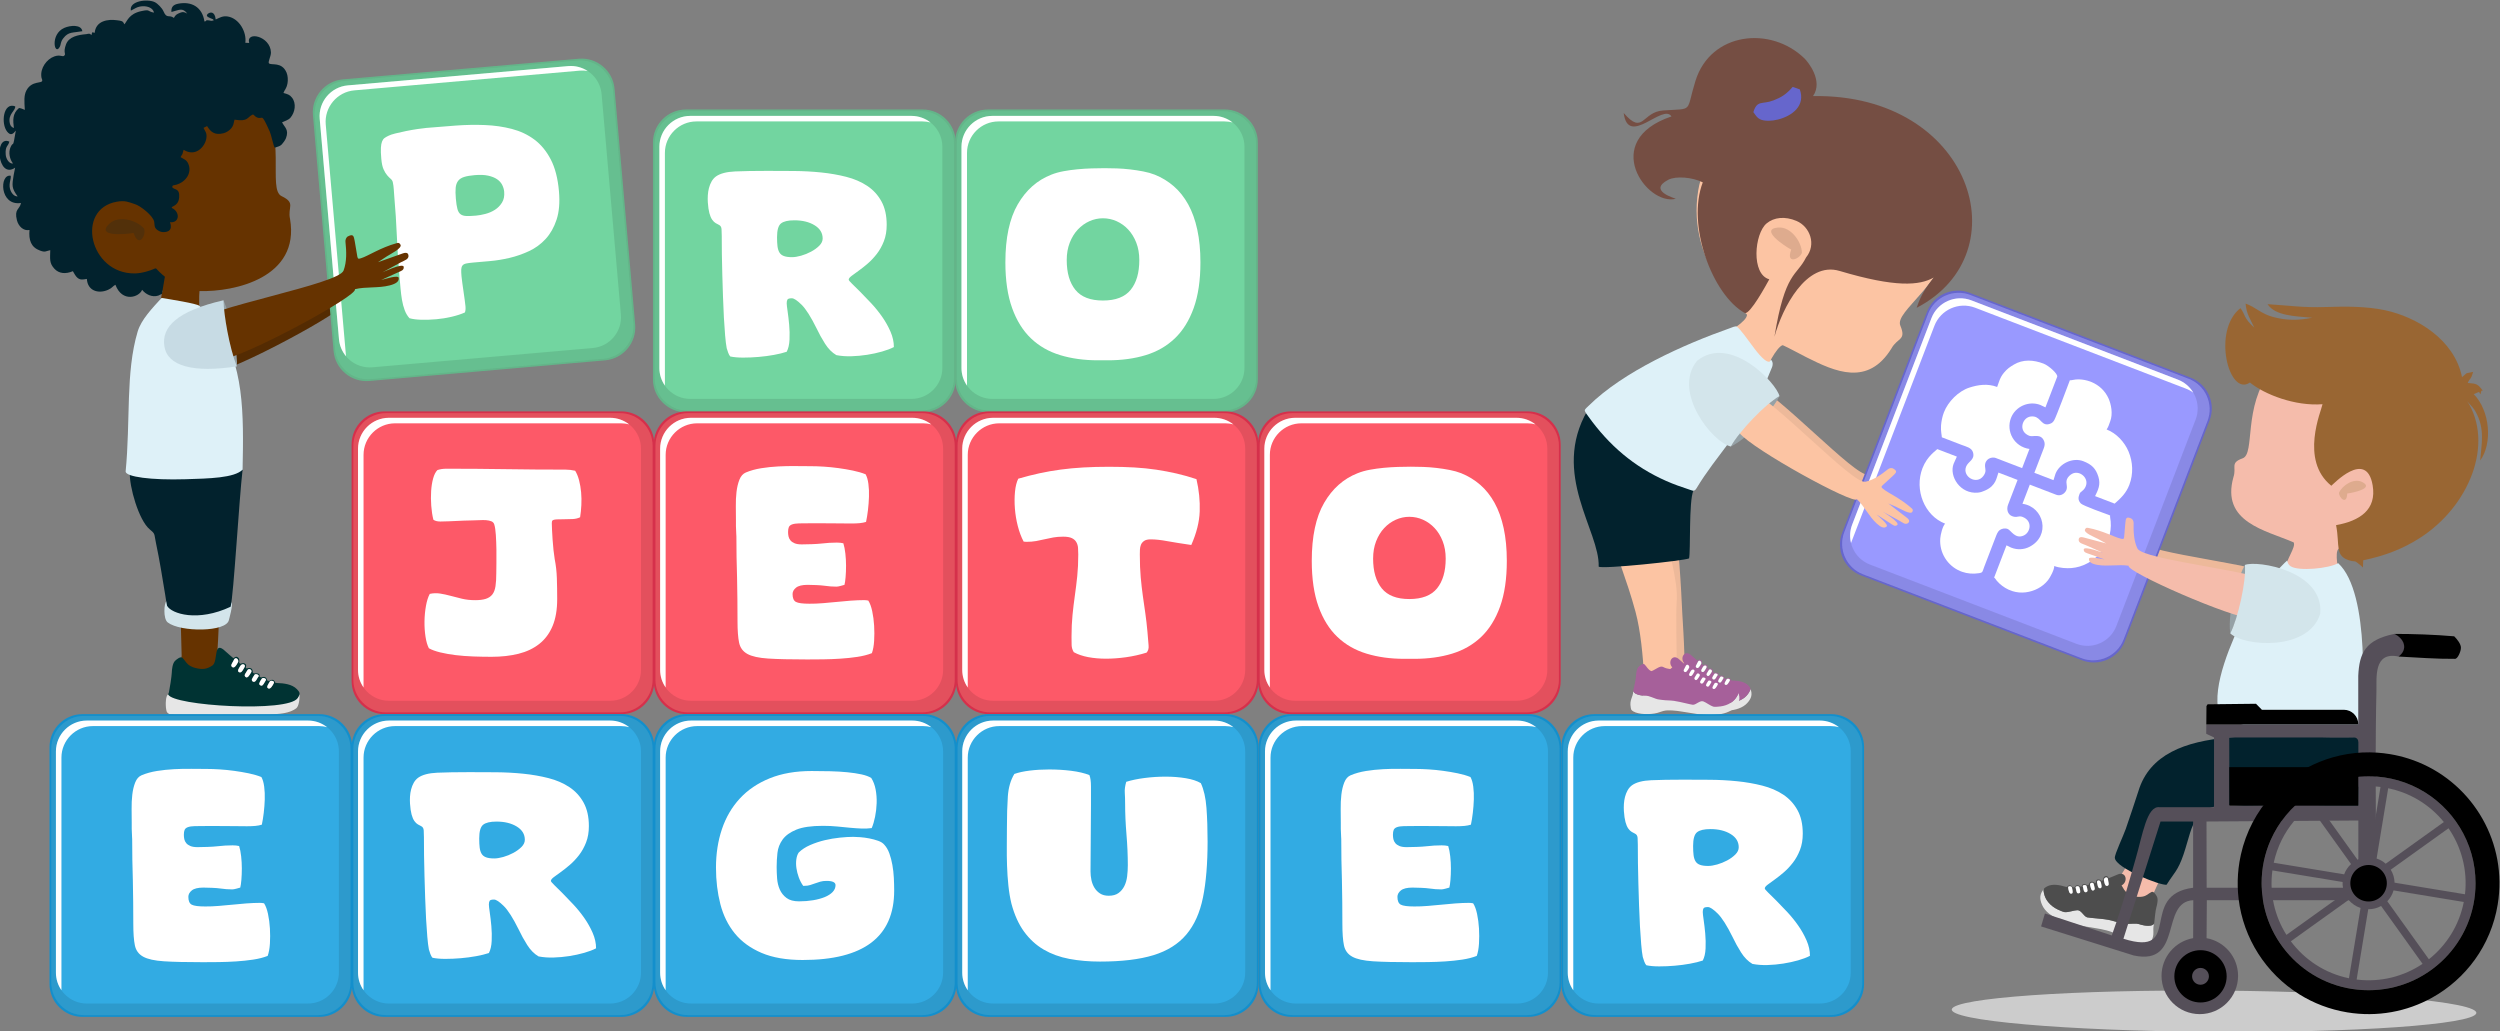 <?xml version="1.0" encoding="UTF-8"?>
<!DOCTYPE svg PUBLIC "-//W3C//DTD SVG 1.1//EN" "http://www.w3.org/Graphics/SVG/1.1/DTD/svg11.dtd">
<!-- Creator: CorelDRAW -->
<svg xmlns="http://www.w3.org/2000/svg" xml:space="preserve" width="232.057mm" height="95.733mm" version="1.1" style="shape-rendering:geometricPrecision; text-rendering:geometricPrecision; image-rendering:optimizeQuality; fill-rule:evenodd; clip-rule:evenodd"
viewBox="0 0 23205.7 9573.34"
 xmlns:xlink="http://www.w3.org/1999/xlink"
 xmlns:xodm="http://www.corel.com/coreldraw/odm/2003">
 <rect x="0" y="0" width="23205.7" height="9573.34" fill="#808080" stroke="none"/>
 <defs>
  <style type="text/css">
   <![CDATA[
    .fil36 {fill:black}
    .fil12 {fill:#003333}
    .fil18 {fill:#02222D}
    .fil30 {fill:#138FCC}
    .fil29 {fill:#32ABE3}
    .fil34 {fill:#4D4D4D}
    .fil14 {fill:#542B02}
    .fil35 {fill:#554F59}
    .fil16 {fill:#63B589}
    .fil10 {fill:#663300}
    .fil2 {fill:#6666CC}
    .fil24 {fill:#6666CC}
    .fil15 {fill:#72D5A0}
    .fil22 {fill:#754E43}
    .fil9 {fill:#95A1A6}
    .fil7 {fill:#996633}
    .fil1 {fill:#9999FF}
    .fil26 {fill:#A6609A}
    .fil28 {fill:#CCCCCC}
    .fil13 {fill:#D3E5EB}
    .fil32 {fill:#D5304B}
    .fil23 {fill:#DEAB8E}
    .fil8 {fill:#DEF1F8}
    .fil11 {fill:#E6E6E6}
    .fil25 {fill:#EDB99A}
    .fil0 {fill:#EDB99A}
    .fil33 {fill:#F5BCAB}
    .fil6 {fill:#F5BCAB}
    .fil21 {fill:#FCC4A3}
    .fil27 {fill:#FCC4A3}
    .fil31 {fill:#FD5968}
    .fil4 {fill:white}
    .fil5 {fill:white}
    .fil17 {fill:white;fill-rule:nonzero}
    .fil3 {fill:black;fill-opacity:0.102}
    .fil20 {fill:#042434;fill-opacity:0.102}
    .fil19 {fill:#042434;fill-opacity:0.2}
   ]]>
  </style>
 </defs>
 <g id="Camada_x0020_1">
  <path class="fil0" d="M16169.69 3951.09c122.83,154.69 1071.68,674.02 1092.6,616.39 69.08,65.9 109.91,158.05 182.4,224.92 40.61,37.47 70.33,47.97 92.71,28.98 21.01,-17.8 -72.65,-91.69 -93.47,-112.5 39.55,25.49 79.18,50.9 118.65,76.48 36.57,23.7 50.72,38.36 73.11,21.96 32.27,-23.67 -143.45,-129.59 -133.12,-123.96 9.74,5.31 19.5,10.63 29.24,15.92 41.4,22.54 82.82,45.13 124.23,67.67 27.21,14.81 57.51,44.79 83.61,19.39 10.05,-9.79 13.31,-25.78 -14.67,-47 -57.38,-43.5 -114.44,-88.22 -171.47,-132.2 26.87,11.79 53.75,23.58 80.61,35.39 30.86,13.57 128.06,73.69 142.67,41.1 6.88,-15.33 4.7,-21.4 -7.17,-32 -103.55,-92.52 -220.05,-142.34 -264.25,-179.87 -14.32,-12.16 -21.91,-17.29 -6.82,-32.13 21.04,-20.69 77.16,-68.92 98.1,-89.72 26.71,-26.53 47.51,-41 1.49,-67.38 -14.11,-8.09 -36.23,-3.04 -48.31,6.7l-1.52 1.22c-60.17,48.54 -130.31,98.39 -207.39,115.11 -119.62,25.97 -844.83,-762.91 -1085.63,-853.1 -23.88,-9.86 -145.65,323.02 -85.6,398.63z"/>
  <path class="fil0" d="M20948.91 5682.1c-197.51,-3.29 -1187.13,-439.94 -1154.14,-491.61 -94.33,-14.7 -192.3,9.01 -289.49,-7.8 -54.44,-9.41 -80.86,-26.59 -79.42,-55.91 1.33,-27.51 116.97,1.82 146.15,5.68 -44.29,-15.87 -88.57,-31.84 -132.9,-47.58 -41.07,-14.59 -61.31,-16.9 -61.93,-44.64 -0.86,-40.01 190.14,34.92 179.39,30.16 -10.15,-4.5 -20.31,-9.01 -30.44,-13.51 -43.09,-19.13 -86.22,-38.24 -129.31,-57.37 -28.31,-12.57 -70.55,-18.36 -66.27,-54.53 1.65,-13.93 12.35,-26.25 46.21,-16.97 69.44,19.04 139.66,37.08 209.27,55.57 -25.71,-14.15 -51.43,-28.29 -77.15,-42.42 -29.55,-16.22 -136.42,-56.74 -119.46,-88.17 7.97,-14.79 14.12,-16.76 29.76,-13.79 136.43,25.84 246.87,87.93 303.56,100.15 18.36,3.96 27.05,6.86 29.64,-14.14 3.61,-29.3 7.71,-103.17 11.46,-132.45 4.79,-37.34 3.61,-62.66 52.55,-42.2 15.01,6.27 24.47,26.89 24.1,42.41l-0.05 1.95c-1.88,77.28 1.27,163.27 34.93,234.6 52.21,110.72 1119.55,205.85 1337.69,342 22.36,12.94 -167.62,312.19 -264.15,310.57z"/>
  <g id="_1749138542832">
   <g>
    <path class="fil1" d="M18285.88 2728.05c675.42,259.3 1351.02,518.14 2026.26,777.85 137.96,53.06 220.42,172.52 206.8,321.73 -2.9,27.71 -8.91,50.89 -18.5,76.96l-782.9 2039.33c-60.06,156.46 -237.16,235.3 -393.62,175.24l-2039.33 -782.9c-156.46,-60.07 -235.32,-237.17 -175.25,-393.63l782.9 -2039.33c60.06,-156.46 237.18,-235.31 393.64,-175.25z"/>
    <path class="fil2" d="M17293.6 5330.87c-155.54,-59.71 -233.92,-235.79 -174.21,-391.33l778.25 -2027.22c59.71,-155.54 235.79,-233.92 391.33,-174.21l2027.22 778.25c155.54,59.71 233.93,235.79 174.21,391.33l-778.25 2027.22c-59.71,155.54 -235.79,233.93 -391.33,174.21l-2027.22 -778.25zm3040.59 -1825.29l-2051.39 -787.53c-157.38,-60.42 -335.54,18.88 -395.96,176.26l-787.53 2051.39c-60.42,157.38 18.9,335.55 176.28,395.97l2051.39 787.53c157.38,60.42 335.54,-18.91 395.95,-176.29l787.54 -2051.39c60.41,-157.38 -18.89,-335.52 -176.28,-395.94z"/>
    <path class="fil3" d="M17119.39 4939.54c-59.71,155.54 18.67,331.62 174.21,391.33l2027.22 778.25c155.54,59.72 331.62,-18.67 391.33,-174.21l778.25 -2027.22c59.72,-155.54 -18.67,-331.62 -174.21,-391.33l-2027.22 -778.25c-155.54,-59.71 -331.62,18.67 -391.33,174.21l-778.25 2027.22zm2154.95 1036.63l-1917.36 -736.08c-147.12,-56.48 -221.25,-222.99 -164.77,-370.11l736.08 -1917.36c56.48,-147.12 223,-221.27 370.12,-164.79l1917.36 736.07c147.12,56.48 221.26,223.02 164.78,370.14l-736.08 1917.36c-56.47,147.12 -223.01,221.24 -370.13,164.77z"/>
    <path class="fil4" d="M17192.21 4869.98c-21.68,56.47 -24.12,115.78 -10.56,170.64l773.95 -2016.03c57.68,-150.23 227.77,-225.94 378.02,-168.26l1958.35 751.81c24.21,9.3 46.48,21.51 66.59,36.09 -31.78,-53.2 -80.8,-96.53 -142.79,-120.33l-1917.36 -736.07c-147.12,-56.48 -313.64,17.67 -370.12,164.79l-736.08 1917.36z"/>
   </g>
   <g>
    <path class="fil5" d="M18769.94 4345.1l68.27 -177.83c-142.7,-19.76 -219.55,-163.18 -171.87,-287.37 41.02,-106.85 165.44,-162.23 272.28,-121.21 23.01,8.83 26.15,14.38 47.74,22.66l108.93 -283.75c9.89,-25.75 -77.91,-103.72 -126.64,-122.43 -92.89,-35.66 -191.26,-41.32 -275.16,9.05 -37.41,22.46 -61.47,38.27 -92.02,75.15 -39.06,47.15 -45.1,85.05 -63.33,132.55 -88.25,-33.88 -176.76,-20.32 -257.76,5.84 -101.28,32.72 -198.19,130.19 -236.45,229.87 -15.58,40.58 -23.6,84.91 -26.6,121.64 -4.25,51.99 8.48,97.99 7.24,109.68 61.81,23.73 123.6,47.46 185.4,71.18 41.73,16.02 92,25.47 104.36,69.6 19.37,69.1 -45.53,82.48 -64.66,132.3 -35.69,92.96 97.52,171.61 160.63,86 29.88,-40.51 17.28,-60.78 15.52,-89.12 -4.37,-70.21 62.73,-91.83 98.18,-78.23l245.94 94.42z"/>
    <path class="fil5" d="M18972.03 4157.88l-88.6 230.79 177.83 68.27 18.01 -58.2c37.27,-97.09 161.16,-155.19 258.02,-118 79.27,30.43 116.89,68.53 140.55,144.46 23.3,74.71 -3.93,124.51 -30.66,179.9l181.62 69.72c57.21,-49.95 106.98,-97.76 136.06,-173.5 39.37,-102.57 33.46,-213.85 -7.13,-310.53 -36.52,-87.04 -112.35,-169.47 -203.26,-204.37 17.38,-25.67 19.91,-40.57 32.83,-74.22 27.83,-72.5 8.22,-161.14 -14.78,-213 -31.6,-71.22 -89.05,-124.52 -159.59,-153.47l-13.79 -5.29c-31.93,-11.43 -66.28,-17.99 -101.95,-19.15 -40.81,-1.32 -65.68,10.47 -84.04,8.52 -16.86,43.93 -128.83,344.7 -145.38,371.01 -12.38,19.68 -20.65,26 -38.76,32.73 -76.43,28.38 -83.62,-57.09 -148.82,-67.06 -21.12,-3.21 -39.48,-0.89 -56.48,7.51 -59.71,29.46 -82.88,134.34 13.53,171.36 35.07,13.46 108.57,-26.77 137.72,51.62 6.42,17.27 5.91,37.89 -2.93,60.9z"/>
    <path class="fil5" d="M19087.25 4592.8l-245.94 -94.41 -68.27 177.84c200.94,27.83 265.56,299.12 62.45,400.97 -48.92,24.54 -109.87,27.96 -162.87,7.61 -23.01,-8.83 -26.15,-14.37 -47.74,-22.66l-114.74 298.89c12.13,8.79 14.89,18.4 24.71,29.78 30.35,35.19 67.47,63.2 108.46,82.11l37.57 14.42c39.11,12.12 80.67,16.24 122.5,10.93 80.57,-10.24 156.03,-48.67 206.97,-112.87 19.75,-24.88 60.1,-99.58 57.53,-131.5 50.7,19.47 116.72,22.51 159.12,19.19 206.71,-16.18 385.16,-210.35 365.02,-434.48 -1.38,-15.33 -7.22,-40.57 -5.34,-54.09 -36.94,-14.18 -251.57,-89.64 -271.68,-111.18 -27.94,-29.94 -24.5,-55.89 -11.86,-88.83 10.13,-26.38 40.23,-25.63 58.44,-73.06 28.89,-75.25 -57.89,-148.61 -126.13,-114.24 -16.66,8.38 -40.5,28.12 -49.36,51.21 -15.18,39.54 12.2,68.92 -8.65,107.24 -17.21,31.64 -54.66,50.77 -90.19,37.13z"/>
    <path class="fil5" d="M18639.22 4685.61l88.6 -230.79 -177.83 -68.27c-18.66,48.61 -20.86,120.74 -123.53,166.45 -21.86,9.73 -41.27,17.23 -66.53,19.69 -164.36,15.88 -270.07,-152.3 -225.79,-267.63l29.93 -66.67 -181.62 -69.72c-9.01,12.44 -93.8,63.42 -137.51,177.29 -77.22,201.14 18.34,441.15 210.39,514.88 -24.12,22.8 -42.7,104.15 -45.23,136.22 -10.42,133.02 66.53,254.07 185.08,303.83l17.8 6.83c47.28,16.45 100.41,21.86 156.78,12.79 37.89,-6.09 30.95,-13.55 48.67,-59.8l103.13 -268.63c12.53,-32.77 21.03,-58.08 42.73,-73.09 17.22,-11.9 46.28,-18.62 71.27,-9.03 31.35,12.04 71.2,99.4 151.98,59.52 60.25,-29.71 81.83,-134.74 -13.54,-171.35 -40.37,-15.5 -48.68,11.7 -97.19,-6.92 -41.04,-15.76 -53.72,-63.61 -37.59,-105.6z"/>
   </g>
  </g>
  <g id="_1749138540720">
   <path class="fil6" d="M21290.09 5034.39c26.01,40.63 -75.63,167.55 -78.96,254.03 245.93,80.7 440.67,48.22 505.74,56.52 -9.49,-40.66 -49.52,-216.25 -9.3,-251.37 -4.86,-4.72 615.67,96.34 991.68,-384.02 276.87,-353.71 193.11,-983.52 -254.34,-1333.77 -447.45,-350.25 -1139.01,-224.65 -1366.03,65.37 -261.29,333.8 -143.55,770.67 -261.79,812.97 -120.87,43.24 -54.04,80.9 -85.65,174.82 -117.64,419.32 300.06,493.14 558.65,605.45z"/>
   <path class="fil7" d="M20884.28 3550.72c136.24,110.83 419.67,221.39 674,201.29 -9.34,58.04 -214.62,518.35 81.71,756.98 12.67,-7.71 325.74,-344.55 383.71,-4.05 38.7,227.38 -120.23,330.01 -339.57,369.7 37.98,189.05 -18.6,291.78 136.32,330.81 52.23,13.16 24.77,-12.93 98.88,48.79 3.93,3.3 9.06,9.69 14.22,13.82l2.55 -67c204.36,-43.14 367.14,-105.68 527.13,-208.24 456.55,-292.67 691.34,-873.77 437.24,-1271.69 14.54,25.68 49.31,48.51 78.6,100.52 90.85,161.44 53.71,303.93 42.63,452.99 116.93,-158.63 91.17,-462.17 -59.38,-615.88l44.09 -18.89c16.24,-6.48 13.4,52.71 25.56,-9.96 1.05,-5.41 9.46,-2.47 13.33,-5.32 -45.63,-58.07 -52.43,-63.93 -138.43,-69.66 19.09,-49.64 26.5,-20.57 49.11,-102.74 -87.64,19.71 -40.62,-1.78 -102.77,48.47 -70.99,-351.91 -424.41,-558.45 -712.48,-620.54 -168.72,-36.39 -361.1,-37.11 -553.46,-30.27 -211.24,7.52 -345.08,-14.91 -539.3,-26.31 72.47,107.99 247.74,110.68 414.51,126.02 -134.91,26.65 -237.27,24.92 -358.49,-5.95 -116.08,-29.57 -166.21,-93.46 -259.95,-125.63 9.75,104.27 45.28,144.31 80.79,223.05 -103.27,-92.71 -81.7,-121.38 -128.42,-180.73 -265.48,206.21 -107.99,826.91 87.87,690.42z"/>
  </g>
  <path class="fil8" d="M21900.97 6711.1c-44.77,208.82 -993.87,146.37 -1303.82,-96.68 -68.72,-245.74 117.17,-660.33 241.48,-918.52 64.49,-123.76 127.87,-192.68 213.42,-305.02 30.07,-39.48 176.44,-191.16 178.33,-188 3.39,5.64 2.43,34.19 32.85,53.78 73.98,47.62 357.32,20.6 440.21,-29.48 303.65,277.98 232.92,1318.89 197.53,1483.92z"/>
  <path class="fil9" d="M20837.87 5243.96c18.94,121.45 -50.33,473.1 -136.23,634.9 -27.63,-213.79 80.62,-539.3 136.23,-634.9z"/>
  <path class="fil9" d="M16517.59 3677.44c-111.35,52.05 -364.5,305.76 -450.84,467.33 192.83,-96.38 402.54,-367.84 450.84,-467.33z"/>
  <path class="fil10" d="M2011.99 6147.58c-246.67,241.94 -269.64,234.97 -335.43,62.99l9.49 -127.62 -10.63 -400.08c146.7,29.23 202.35,77.01 357.22,25.71 -3.78,198 -12.26,285.7 -20.65,439z"/>
  <g id="_1749138536400">
   <path class="fil11" d="M2763.44 6478.95c11.98,-19.58 18.11,-32.01 16.92,-43.9 2.67,69.97 -10.23,120.31 -27.56,136.59 -62.15,52.71 -168.25,55.98 -250.41,59.87l-47.72 0.83c-78.61,-1.16 -870.19,4.02 -882.69,-3.49 -23.33,-14.05 -25.11,-20.44 -28.99,-41.77 -9.02,-49.42 -4.31,-133.97 17.96,-141.64 45.23,32.69 776.71,189.83 1202.49,33.51z"/>
   <path class="fil12" d="M2756.26 6397.3c15.34,15.8 22.97,26.53 24.1,37.75 1.19,11.89 -4.94,24.32 -16.92,43.9 -84.39,138.02 -1165.65,73.43 -1202.49,-33.51 0.66,-2.79 6.39,-16.07 7.21,-19.82 7.84,-36.41 24.91,-146.4 26.23,-180.45 1.26,-32.43 6.95,-87.92 30.04,-110.35l0.7 -0.68c15.06,-14.45 52.01,-44.99 68.95,-27.56 29.07,29.91 35.31,55.54 75.84,76.95 15.28,8.08 26.26,12.2 41.31,16.1 64.55,16.75 107.07,14.73 163.46,-24.49 51.86,-44.41 2.34,-242.83 121.85,-125.83 15.83,15.52 50.2,42.75 70.33,60.77 15.7,-12.48 27.25,-22.28 47,-2.71 10.82,10.73 7.19,32.34 6.12,45.99 3.9,3.14 7.67,5.76 11.44,8.54 15.84,-7.48 35.03,-11.98 50.32,5.28 5.9,6.67 2.15,22.86 -0.1,32.88l7.16 5.04c46.96,-16.61 58.4,10.35 57.9,39.18 3.75,2.2 7.52,4.13 11.39,6.87 20.55,-2.54 59.69,-5.71 51.31,30.54 4.53,2.67 9.3,4.7 14.09,7.41 10.42,-4.75 28.11,-7.72 36.29,-3.83 2.91,1.38 19.22,12.17 18.76,29.62l9.56 4.03c3.27,1.35 5.74,2.08 8.11,2.88 27.97,-17.16 46.51,-17.92 59.61,16.25 5.42,1 10.89,1.77 16.6,1.97 60.36,2.25 137.55,9.65 183.83,57.28zm-272.19 -11.61c23.16,23.85 48.42,-26.09 58.42,-46.04 8.96,-17.88 -31.55,-30.01 -39.9,-10.84 -6.32,14.5 -31.05,44 -18.52,56.88zm-74.97 -30.33c24.7,25.41 38.07,-7.36 46.48,-20.86 3.68,-5.91 7.82,-14.33 12.08,-20.23 9.15,-12.8 -25.96,-30.86 -36.78,-15.27 -7.6,10.88 -32.77,45.06 -21.78,56.36zm-71.16 -50.26c-4.14,18.03 17.48,32.66 33.16,17.42 11.52,-11.2 16.68,-28.97 28.17,-42.25 12.71,-14.82 -27.23,-31.88 -36.96,-16.88 -7.88,12.28 -23.1,36.16 -24.37,41.71zm-60.11 -22.41c20.35,20.93 41.96,-24.06 53.65,-41.66 13.67,-20.44 -18.87,-42.22 -33.03,-22.86 -6.44,8.85 -13.33,21.73 -18.97,30.7 -7.7,12.28 -13.12,22.03 -1.65,33.82zm-36.28 -46.67c14.06,-13.65 18.95,-29.25 27.04,-40.56 18.05,-25.19 -19.63,-46.27 -39.5,-11.95 -3.85,6.66 -7.51,13.7 -11.42,19.84 -23.16,36.57 11.11,45.09 23.88,32.67zm-60.88 -47.06c13.01,-12.61 19.82,-25.58 29.9,-44.17 7.63,-17.94 -16.19,-50.07 -35.91,-27.06 -5.35,14.55 -22.56,39.01 -26.71,52.32 -5.69,18.25 16.31,34.9 32.72,18.91z"/>
   <path class="fil4" d="M2542.49 6339.65c-10,19.95 -35.26,69.89 -58.42,46.04 -12.53,-12.88 12.2,-42.38 18.52,-56.88 8.35,-19.17 48.86,-7.04 39.9,10.84z"/>
   <path class="fil4" d="M2455.58 6334.5c-8.41,13.5 -21.78,46.27 -46.48,20.86 -10.99,-11.3 14.18,-45.48 21.78,-56.36 10.82,-15.59 45.93,2.47 36.78,15.27 -4.26,5.9 -8.4,14.32 -12.08,20.23z"/>
   <path class="fil4" d="M2399.27 6280.27c-11.49,13.28 -16.65,31.05 -28.17,42.25 -15.68,15.24 -37.3,0.61 -33.16,-17.42 1.27,-5.55 16.49,-29.43 24.37,-41.71 9.73,-15 49.67,2.06 36.96,16.88z"/>
   <path class="fil4" d="M2331.48 6241.03c-11.69,17.6 -33.3,62.59 -53.65,41.66 -11.47,-11.79 -6.05,-21.54 1.65,-33.82 5.64,-8.97 12.53,-21.85 18.97,-30.7 14.16,-19.36 46.7,2.42 33.03,22.86z"/>
   <path class="fil4" d="M2268.59 6195.46c-8.09,11.31 -12.98,26.91 -27.04,40.56 -12.77,12.42 -47.04,3.9 -23.88,-32.67 3.91,-6.14 7.57,-13.18 11.42,-19.84 19.87,-34.32 57.55,-13.24 39.5,11.95z"/>
   <path class="fil4" d="M2210.57 6144.79c-10.08,18.59 -16.89,31.56 -29.9,44.17 -16.41,15.99 -38.41,-0.66 -32.72,-18.91 4.15,-13.31 21.36,-37.77 26.71,-52.32 19.72,-23.01 43.54,9.12 35.91,27.06z"/>
  </g>
  <path class="fil13" d="M1545.32 5579.58c-23.04,19.53 -32.45,164.05 11.53,198.11 117.85,91.29 547.45,91.18 568.02,-23.36 1.16,-6.39 39.09,-136.5 24.6,-162.33 -276.45,58.26 -367.73,111.43 -604.15,-12.42z"/>
  <path class="fil14" d="M1953.05 3466.69c220.72,-21.67 1288.34,-600.42 1246.71,-655.24 104.23,-25.04 216.01,-7.43 323.23,-35.09 60.07,-15.49 88.07,-37.13 83.79,-69.8 -4,-30.66 -130.73,12.69 -163.03,19.66 48.12,-21.79 96.22,-43.69 144.38,-65.35 44.63,-20.06 67.07,-24.48 65.23,-55.59 -2.67,-44.84 -209.57,56.4 -197.98,50.09 10.94,-5.95 21.91,-11.93 32.83,-17.89 46.47,-25.33 93,-50.64 139.47,-75.97 30.54,-16.64 77.27,-26.98 69.19,-67.06 -3.11,-15.44 -16.21,-28.25 -53.25,-14.78 -75.97,27.64 -152.9,54.22 -229.11,81.24 27.48,-18.17 54.97,-36.34 82.46,-54.49 31.59,-20.85 147.49,-75.92 125.65,-109.54 -10.27,-15.82 -17.33,-17.47 -34.56,-12.72 -150.32,41.33 -268.24,120.88 -330.56,139.72 -20.19,6.1 -29.65,10.13 -34.45,-13.14 -6.71,-32.45 -18.03,-114.74 -24.9,-147.16 -8.76,-41.35 -9.74,-69.78 -62.65,-42.43 -16.22,8.38 -24.93,32.32 -23.1,49.65l0.23 2.17c9.14,86.31 13.46,182.82 -17.71,265.7 -48.35,128.66 -1234.04,332.33 -1465.74,504.54 -23.84,16.52 216,334.08 323.87,323.48z"/>
  <g id="_1749138523824">
   <g>
    <path class="fil15" d="M3190.43 744.31c720.73,-63.06 1441.42,-126.6 2162.17,-189.2 147.26,-12.79 273.75,58.43 326.92,198.51 9.54,26.17 14.3,49.64 17.11,77.28l190.38 2176.13c14.61,166.95 -110,315.46 -276.95,330.06l-2176.13 190.39c-166.96,14.6 -315.48,-110 -330.08,-276.95l-190.39 -2176.14c-14.61,-166.95 110.02,-315.47 276.97,-330.08z"/>
    <path class="fil16" d="M3439.67 3518.69c-165.98,14.52 -313.62,-109.37 -328.14,-275.35l-189.26 -2163.21c-14.52,-165.97 109.37,-313.62 275.34,-328.14l2163.21 -189.25c165.98,-14.52 313.62,109.36 328.14,275.34l189.26 2163.21c14.52,165.97 -109.37,313.62 -275.34,328.14l-2163.21 189.26zm1932.61 -2973.54l-2189 191.52c-167.94,14.69 -293.3,164.07 -278.61,332.01l191.51 2189c14.69,167.94 164.1,293.3 332.03,278.61l2189.01 -191.51c167.93,-14.7 293.28,-164.1 278.58,-332.03l-191.51 -2189.01c-14.69,-167.94 -164.07,-293.28 -332.01,-278.59z"/>
    <path class="fil3" d="M3111.53 3243.34c14.52,165.98 162.16,289.87 328.14,275.35l2163.21 -189.26c165.97,-14.52 289.86,-162.17 275.34,-328.14l-189.26 -2163.21c-14.52,-165.98 -162.16,-289.86 -328.14,-275.34l-2163.21 189.25c-165.97,14.52 -289.86,162.17 -275.34,328.14l189.26 2163.21zm2391.28 -13.03l-2045.98 179c-156.98,13.73 -296.61,-103.43 -310.35,-260.42l-179 -2045.98c-13.73,-156.99 103.43,-296.63 260.42,-310.37l2045.98 -179c156.98,-13.73 296.63,103.45 310.37,260.43l179 2045.98c13.73,156.99 -103.45,296.62 -260.44,310.36z"/>
    <path class="fil4" d="M3146.48 3148.89c5.27,60.26 29.08,114.64 65.31,158l-188.21 -2151.26c-14.02,-160.32 105.66,-302.93 266,-316.96l2089.72 -182.82c25.83,-2.26 51.2,-1.05 75.66,3.24 -51.88,-33.88 -114.93,-51.34 -181.08,-45.55l-2045.98 179c-156.99,13.74 -274.15,153.38 -260.42,310.37l179 2045.98z"/>
   </g>
   <path class="fil17" d="M4315.25 2900.35c-34.92,15.61 -75.99,28.97 -123.17,40.07 -47.2,11.11 -94.67,18.75 -142.46,22.93 -47.81,4.19 -93.72,5.77 -137.77,4.73 -44.07,-1.05 -81.14,-5.8 -111.19,-14.36 -18.57,-20.7 -33.31,-45.58 -44.22,-74.65 -10.91,-29.04 -19.29,-60.78 -25.08,-95.16 -5.82,-34.4 -10.36,-70.61 -13.69,-108.74 -3.33,-38.08 -6.7,-76.52 -10.09,-115.32 -10.79,-123.26 -18.75,-246.12 -23.87,-368.51 -5.14,-122.38 -13.09,-245.22 -23.88,-368.52 -1.93,-22.15 -3.51,-44.01 -4.67,-65.54 -1.2,-21.54 -4.14,-43.27 -8.84,-65.18 -2.49,-12.35 -9,-22.93 -19.56,-31.81 -10.53,-8.84 -21.63,-20.08 -33.29,-33.7 -11.68,-13.64 -22.7,-31.88 -33.05,-54.71 -10.38,-22.81 -17.43,-55.69 -21.19,-98.65 -3.76,-42.91 -4.99,-76.67 -3.64,-101.21 1.34,-24.56 4.88,-44.06 10.58,-58.51 5.75,-14.46 13.5,-25.27 23.37,-32.41 9.82,-7.15 22.12,-14.14 36.89,-21.02 11.96,-6.61 33,-13.71 63.05,-21.23 30.02,-7.49 63.24,-14.95 99.58,-22.32 36.36,-7.35 71.74,-13.59 106.2,-18.7 34.46,-5.13 62.05,-8.58 82.84,-10.4 90.04,-7.88 181.19,-15.15 273.43,-21.81 92.24,-6.69 182.14,-8.27 269.69,-4.76 87.56,3.5 170.61,15.42 249.14,35.77 78.58,20.37 148.45,53.32 209.65,98.91 61.22,45.62 111.98,107.13 152.27,184.55 40.25,77.45 65.62,175.72 76.05,294.87 9.09,103.89 1.76,191.77 -21.98,263.64 -23.7,71.87 -57.56,131.71 -101.54,179.52 -43.95,47.83 -95.45,85.5 -154.46,112.98 -59.02,27.49 -119.31,48.46 -180.86,62.94 -61.56,14.46 -122.08,24.29 -181.68,29.5 -59.56,5.21 -111.49,9.75 -155.84,13.63 -27.68,2.43 -49.41,5.39 -65.18,8.84 -15.75,3.48 -27.04,9.7 -33.96,18.67 -6.88,8.99 -10.71,21.19 -11.46,36.62 -0.73,15.41 0.04,36.27 2.35,62.61 1.45,16.61 3.97,37.34 7.53,62.16 3.58,24.79 7.23,50.64 10.96,77.56 3.76,26.87 7.42,52.74 11,77.55 3.54,24.82 6.06,45.51 7.51,62.14 2.06,23.54 0.24,42.55 -5.47,57.03zm-84.03 -1056.31c3.64,41.54 8.52,73.59 14.68,96.07 6.14,22.49 15.95,38.74 29.39,48.72 13.44,10.01 31.68,15.37 54.8,16.15 23.1,0.77 52.67,-0.43 88.67,-3.58 26.34,-2.3 55.52,-7.64 87.58,-16.01 32.08,-8.39 61.35,-21.09 87.75,-38.06 26.43,-16.97 48.25,-39.11 65.38,-66.42 17.15,-27.35 23.99,-61.09 20.48,-101.26 -1.82,-20.79 -7.85,-41.55 -18.02,-62.3 -10.2,-20.72 -26.06,-38.54 -47.61,-53.42 -21.55,-14.85 -49.38,-26.04 -83.55,-33.51 -34.17,-7.46 -76.17,-9.04 -126.04,-4.68 -40.17,3.52 -72.47,9.15 -96.92,16.87 -24.45,7.73 -42.93,19.81 -55.47,36.25 -12.49,16.46 -20.06,37.71 -22.68,63.75 -2.58,26.06 -2.07,59.88 1.56,101.43z"/>
  </g>
  <g id="_1749138522912">
   <path class="fil10" d="M1851.68 2701.73c-5.32,58.05 -1.99,136.83 -1.99,136.83 -117.8,169.18 -289.64,-25.82 -366.35,-23.91 15.9,-46.18 13.9,-79.59 25,-116.67 6.22,-4.91 -759.01,31.72 -1139.21,-572.14 -279.96,-444.64 -107.31,-1167.55 455.18,-1521.73 562.5,-354.17 1352.26,-125.45 1581.82,239.14 264.22,419.62 75.06,913.94 207.6,977.28 135.5,64.75 53.23,100.59 78.8,213.66 92.33,541.24 -511.22,676.94 -840.85,667.54z"/>
   <path class="fil18" d="M1530.36 2568.47l-27.24 160.17c-12.5,3.11 -20.87,11.03 -33.9,15.27 -57.19,18.61 -116.43,-11.29 -150.19,-53.73 -25.87,68.55 -184.55,121.63 -247.89,-46.88 -26.09,13.59 -27.89,29.31 -69.59,47.54 -88.71,38.79 -188.93,8.79 -195.3,-101.8 -39.74,6.84 -62.19,11.16 -88.3,-11.27 -7.6,-6.52 -16.48,-17.17 -23.74,-29.86l-17.96 -30.53c-69.2,29.23 -129.53,21.48 -170.02,-21.45 -51.71,-54.84 -40.67,-95.61 -39.86,-173.64 -43,8.64 -44.79,22.15 -93.36,4.45 -86.99,-31.71 -107.1,-98.28 -99.4,-191.99 -54.4,11.88 -102.3,-33.74 -116.51,-89.57 -27.38,-107.54 26,-98.77 37.64,-161.1 -200.61,31.19 -201.5,-272.4 -95.42,-252.61 5.66,26.77 -18.93,69.57 -6.99,119.49 9.05,37.87 37.89,74.31 71.23,72.21 -56.13,-77.03 -53.03,-99.29 -36.76,-198.18 3.99,-24.24 8.36,-44.46 13.4,-68.2 -164.93,112.77 -198.23,-307.87 -53.56,-242.18 -10.32,45.39 -40.32,37.66 -33.69,122 3.18,40.5 34.16,86.37 67.83,80.81 -31.07,-37.91 -45.27,-103.99 -21.99,-153.48 29.37,-62.42 16.97,31.75 48.05,-151.69 -26.45,33.14 -47.86,49.14 -79.56,11.02 -61.74,-74.27 -37.39,-278.87 73.68,-236.1 4.87,42.5 -70.51,69.51 -49.43,159.61 5.48,23.43 19.32,35.3 37.17,41.71 -8.36,-70.04 -15.27,-133.65 47.83,-185.93 24.42,2.94 34.74,10.84 53.8,17.49 -4.37,-75.96 -10.61,-134.53 15.59,-182.12 51.23,-93.09 146.37,-58.92 146.07,-91.01 -0.01,-1.13 -0.2,-3.16 -0.34,-4.37 -0.14,-1.27 -0.77,-3.16 -1.04,-4.5 -2.16,-10.81 -4.55,-5.92 -7.12,-26.28 -9.87,-78.13 47.72,-162 121.07,-188.12 58.62,-20.88 76.4,10.94 93.48,-8.77 16.47,-19.01 -14.58,-22.9 14.35,-102.3 26.74,-73.41 115.11,-88.84 185.21,-95.11 0.71,-0.07 2.55,-0.26 3.26,-0.38 26.22,-4.36 29.69,-10.04 47.59,8.88 9.95,-34.5 3.37,-26.85 30.18,-20.95 10.94,-111.96 121.11,-128.96 206.81,-117.04 43.12,6 55.47,5.25 68.27,38.12 26.05,-25.41 39.34,-97.39 157.35,-122.73 87.1,-18.71 50.74,1.55 118.28,14.23 -8.3,-40.78 -53.55,-60.46 -101.76,-59.54 -56.52,1.07 -80.5,26.45 -113.09,40.57 -17.58,-90.07 153.17,-111.37 221.63,-78.79 27.16,12.92 68.39,55.28 81.31,85.37 31.4,73.12 49.84,26.94 96.57,61.05 14.94,-27.89 25.07,-34.45 59.1,-48.21 27.11,-10.97 41.14,-4.85 64.92,8.41 -43.4,-59.63 -78.37,-32.27 -146.93,-15.03 -3.96,-49.2 20.06,-68.73 64.43,-77.18 121.7,-23.17 221.64,30.12 242.21,165.39 41.08,-8.57 -9.11,-15.04 38.38,-10.44 27.36,2.64 13.9,7.61 47.26,0.56 -11.89,-20.2 2.45,-4.87 -19.54,-16.24 -13.42,-6.94 -64.93,-19.95 -34.2,-45.48 22.09,-18.35 65.21,-22.86 72.41,53.03 36.51,-16.1 64.81,-35.9 112.81,-27.72 104.93,17.89 175.84,143.14 162.34,243.96l35.56 1.41c-31.07,-113.46 196.95,-64.46 202.18,87.58 1.27,36.85 -31.13,90.59 -17.9,102.12 23.6,20.58 118.73,-18.09 162.98,86.17 11.88,28 14.22,70.42 8.47,99.52 -10.76,54.43 -25.85,55.73 -37.57,88.95 38.91,11.4 57.67,14.82 79.86,43.93 41.54,54.51 27.66,135.12 -13.91,184.78 -19.75,23.59 -51.5,30.51 -78.74,43.88 23.98,47.88 65.98,67.08 36.42,146.77 -6.76,18.22 -29.08,48.38 -39.53,58.91 -19,19.15 -38.39,19.4 -64.64,29.66 -13,-16.4 -31.79,-117.03 -46.38,-149.57 -86.46,-192.84 -58.59,-102.84 -121.65,-132.68 -16.65,-7.87 -17.24,-16.03 -34.15,-26.58 -58.24,26.01 -40.47,69.44 -170.93,48.73 -0.78,1.64 -1.29,3.94 -1.63,5.18l-2.96 10.69c-0.51,2.13 -1.82,8.95 -2.32,11.19 -2.26,9.99 -2.16,12.38 -5.17,21.04 -3.9,11.25 -13.05,25.71 -19.14,32.78 -14.4,16.73 -40.18,36.78 -69.83,44.67 -84.28,22.41 -121.88,-13.17 -154.04,-66.11l-33.17 16.86c15.25,32.06 33.62,46.59 26.61,95.36 -11.42,79.46 -100.43,178.14 -210.78,108.15 -0.82,1.47 -1.4,3.67 -1.73,4.73 -19.26,62.6 1.82,10.49 -27.13,63.15 33.31,20.94 54.45,23.73 71.18,60.39 36.66,80.32 -17.39,168.8 -111.04,195.84 -28.93,8.36 -32.27,0.32 -38.13,21.42 16.43,30.12 72.11,4.79 65.09,96.76 -5.21,68.26 -52.32,77.61 -69.93,90.32 7.82,15.37 3.88,6.57 17.24,15.53 62.4,41.82 51.07,133.07 -32.79,123.95 0.16,0.83 43.1,94.56 -66.01,91.89 -24.07,-0.6 -49.04,-16.93 -58.97,-26.42 -21.96,-20.99 -16.39,-36.06 -21.26,-69.08 -8.19,-55.68 -131.12,-151.47 -180.3,-164.63 -58.67,-19 -87.96,-35.77 -166.35,-22.13 -386.55,67.27 -254.39,670.54 166.2,665.67 35.7,-0.42 71.91,-7.56 104.17,-16.25 135.33,-36.5 54.78,-54.85 154.39,29.44 7.05,5.95 14.01,11.68 20.9,17.19zm-766.1 -2278.79c-8.59,-63.43 -110.75,-56.01 -167.87,-30.72 -133.72,59.22 -90.73,262.58 -42.87,177.91 15.5,-27.41 4.14,-43.57 35.08,-83.17 47.65,-60.98 85.22,-47.79 175.66,-64.02z"/>
   <path class="fil19" d="M1336.81 2121.66c23.04,55.95 -46.92,189.23 -96.79,40.56 -71.31,12.89 -356.72,39.17 -224.92,-85.64 86.27,-81.68 254.7,-33.1 321.71,45.08z"/>
  </g>
  <path class="fil18" d="M1206.05 4373.99c315.27,108.66 961.99,8.7 1045.71,-14.61 -33,284.76 -83.07,1166.11 -111.08,1272.52 -303.73,143.32 -548.96,66.29 -590.05,-9.08 -2.89,-7.11 -15.5,-91.11 -17.4,-102.69 -26.12,-159.45 -52.21,-322.82 -85.68,-480.7 -18.71,-88.07 -3.66,-81.02 -58.52,-126.53 -101.18,-83.96 -190.66,-398.11 -183.89,-527.73 0.2,-3.78 0.51,-7.42 0.91,-11.18z"/>
  <path class="fil8" d="M1500.03 2765.61c66.73,10.65 329.08,52.09 349.66,72.95 49.93,50.59 106.42,101.62 150.57,163.49 267.93,375.62 261.99,833.2 251.5,1357.33 -75.86,77.95 -313.96,82.34 -528.14,88.96 -323.67,10.01 -554.15,-22.64 -557.56,-70.87 46.29,-474.74 -1.48,-920.92 111.76,-1299.69 33.56,-112.3 135.49,-216.74 222.21,-312.17z"/>
  <path class="fil9" d="M2073.75 2787.63c-78.32,85.91 -37.79,412.92 124.04,613.53 15.92,-79.36 -54.94,-470.2 -124.04,-613.53z"/>
  <path class="fil10" d="M2047.25 3339.52c220.72,-21.67 1288.34,-600.42 1246.71,-655.24 104.23,-25.04 216.01,-7.43 323.23,-35.09 60.07,-15.49 88.07,-37.13 83.79,-69.8 -4,-30.66 -130.73,12.69 -163.03,19.66 48.12,-21.79 96.22,-43.69 144.38,-65.35 44.63,-20.06 67.07,-24.48 65.23,-55.59 -2.67,-44.84 -209.57,56.4 -197.98,50.09 10.94,-5.95 21.91,-11.93 32.83,-17.89 46.47,-25.33 93,-50.64 139.47,-75.97 30.54,-16.64 77.27,-26.98 69.19,-67.06 -3.11,-15.44 -16.21,-28.25 -53.25,-14.78 -75.97,27.64 -152.9,54.22 -229.11,81.24 27.48,-18.17 54.97,-36.34 82.46,-54.49 31.59,-20.85 147.49,-75.92 125.65,-109.54 -10.27,-15.82 -17.33,-17.47 -34.56,-12.72 -150.32,41.33 -268.24,120.88 -330.56,139.72 -20.19,6.1 -29.65,10.13 -34.45,-13.14 -6.71,-32.45 -18.03,-114.74 -24.9,-147.16 -8.76,-41.35 -9.74,-69.78 -62.65,-42.43 -16.22,8.38 -24.93,32.32 -23.1,49.65l0.23 2.17c9.14,86.31 13.46,182.82 -17.71,265.7 -48.35,128.66 -1234.04,332.33 -1465.74,504.54 -23.84,16.52 216,334.08 323.87,323.48z"/>
  <path class="fil8" d="M2197.79 3401.16c-70.45,-179.97 -120,-478.1 -124.04,-613.53 -434.09,100.16 -575.81,249.85 -548.09,426.74 29.34,187.25 274.16,247.57 672.13,186.79z"/>
  <path class="fil20" d="M2197.79 3401.16c-70.45,-179.97 -120,-478.1 -124.04,-613.53 -434.09,100.16 -575.81,249.85 -548.09,426.74 29.34,187.25 274.16,247.57 672.13,186.79z"/>
  <g id="_1749138551520">
   <path class="fil21" d="M16548.09 3203.99c-51.19,8.98 -169.17,222.33 -155.81,268.22 -263.33,-147.51 -340.77,-311.87 -399.22,-361.19 42.39,-23.92 224.74,-128.09 223.16,-190.33 7.89,0.46 -568.45,-452.64 -452.65,-1154.47 85.28,-516.78 692.14,-941.74 1345.89,-833.88 653.75,107.86 1091.5,800.76 1021.59,1224.5 -80.47,487.7 -548.47,731.27 -491.51,866.16 58.24,137.91 -26.82,110.23 -82.53,211.47 -218.78,353.52 -521.8,216.29 -789.34,81.69 -59.25,-29.81 -165.11,-87.97 -219.58,-112.17z"/>
   <path class="fil22" d="M17074.79 2514.73c-308.35,-92.05 -530.84,343.13 -603.93,611.64 98.32,-608.68 206.33,-560.95 293.46,-736.48 99.13,-121.49 35.33,-286.58 -88.48,-339.1 -107.72,-45.69 -209.04,-34.19 -277.37,22.62 -114.16,94.95 -145.58,472.59 24.69,519.21 -29.11,52.97 -177.05,324.92 -226.96,313.55 -303.31,-169.96 -542.08,-818.3 -390.43,-1213.42 -95.03,-47.97 -249.56,-60.88 -319.96,-24.18 -194.22,101.19 59.69,170.88 69.63,176.74 -271.33,69.35 -707.67,-540.65 -40.37,-764.47 -79.73,-126.35 -402.47,290.32 -443.53,-31.97 183.75,211.79 167.46,-10.26 367.29,-23.66 288.55,-19.32 205.95,23.25 299.21,-275.22 141.2,-451.87 698.1,-513.25 1012.75,-206.42 29.99,29.26 176.06,206.57 78.29,348.35 1472.95,-24.31 1939.37,1458.47 961.79,1965.26 46.29,-138.89 97.51,-200.26 158.85,-281.21 -131.72,74.75 -352.92,94.6 -874.93,-61.24z"/>
   <path class="fil23" d="M16726.25 2345.38c-16.78,57.41 -153.1,117.05 -99.74,-28.49 -63,-34.09 -299.49,-190.12 -120.68,-205.01 117.04,-9.75 217,131.77 220.42,233.5z"/>
   <path class="fil24" d="M16716.81 929.47c5.17,-29.61 2.5,-62.81 -10.66,-99.71l-66.03 -23.22c-59.67,69.83 -107.52,98.09 -178.43,125.4 -106.41,40.99 -150.42,-7.32 -186.6,109.13 8.07,10.98 14.99,21.05 21.92,30.05 24.04,31.25 48.18,49.77 120.57,49.89 100.03,0.18 276.32,-60.61 299.23,-191.54z"/>
  </g>
  <path class="fil25" d="M15428.1 5933.71l-110.99 -1170.81c75.37,-62 150.73,-124 226.1,-186 16.68,389.4 43.26,563.94 62.41,921.23 10.07,252.5 34.95,502.54 30.2,757.51l-198.83 18.98 -8.89 -340.91z"/>
  <path class="fil21" d="M15439.96 4800.43c32.06,284.07 141.1,580.27 123.34,788.01 -7.61,88.94 -1.47,449.55 3.96,679.25 -54.48,67.59 -225.99,48.86 -304.09,35.79 -14.14,-222.22 -33.1,-442.41 -81.92,-624.7 -81.72,-305.11 -189.6,-546.23 -270.81,-853.92 25.86,-20.6 441.98,-43.76 516.02,-116.77l13.5 92.34z"/>
  <g id="_1749141886352">
   <path class="fil11" d="M16018 6522.12c11.24,3.22 49.45,-0.54 64.11,-2.41 33.51,-4.25 66.2,-14.64 96.63,-34.17 24.99,-16.05 41.7,-34.6 55.58,-57.32 9.59,-15.68 14.51,-25.63 13.55,-35.16 20.4,52.31 9.75,89.19 -27.98,131.27l-16.31 15.85c-49.78,42.22 -122.11,54.97 -187.92,58.08l-38.22 0.67c-22.19,-0.33 -69.65,-2.73 -92.35,-5.83l-166.01 -26.15c-44.92,-7.07 -123.73,-17.58 -167.54,-4.78l-55.7 17.69c-61.66,16.67 -172.27,16.41 -222.87,-14.05 -18.69,-11.23 -20.1,-16.35 -23.22,-33.44 -14.13,-77.45 19.12,-88.86 23.42,-155.32 0.59,4.33 3.19,8.63 9.69,15.32 15.52,15.97 46.78,22.11 63.73,24.88 48.43,7.9 42.62,-4.4 95.91,16.04 10.97,4.19 20.54,7.68 31.85,11.97 2.98,1.15 4.41,1.91 7.36,2.92 21.1,7.38 34.49,7.84 56.53,10.85 44.74,6.19 71.75,3.35 112.03,8.86 37.44,5.13 74.82,15.1 111.82,23.06 12.74,2.73 55.15,13.33 63.9,13.49 30.95,0.58 64.65,-42.45 96.58,-31.51 26.97,9.22 61.52,39.45 95.43,49.19z"/>
   <path class="fil26" d="M16228.57 6362.83c12.29,12.65 18.4,21.25 19.3,30.23 0.96,9.53 -3.96,19.48 -13.55,35.16 -13.88,22.72 -30.59,41.27 -55.58,57.32 -30.43,19.53 -63.12,29.92 -96.63,34.17 -14.66,1.87 -52.87,5.63 -64.11,2.41 -33.91,-9.74 -68.46,-39.97 -95.43,-49.19 -31.93,-10.94 -65.63,32.09 -96.58,31.51 -8.75,-0.16 -51.16,-10.76 -63.9,-13.49 -37,-7.96 -74.38,-17.93 -111.82,-23.06 -40.28,-5.51 -67.29,-2.67 -112.03,-8.86 -22.04,-3.01 -35.43,-3.47 -56.53,-10.85 -2.95,-1.01 -4.38,-1.77 -7.36,-2.92 -11.31,-4.29 -20.88,-7.78 -31.85,-11.97 -53.29,-20.44 -47.48,-8.14 -95.91,-16.04 -16.95,-2.77 -48.21,-8.91 -63.73,-24.88 -6.5,-6.69 -9.1,-10.99 -9.72,-15.28 -0.68,-4.87 1.22,-9.76 3.03,-18.11 6.28,-29.17 20.74,-90.73 21.79,-118 71.92,-18.39 105.28,-68.02 140.59,-49.37 12.25,6.47 21.04,9.77 33.09,12.89 51.7,13.42 85.76,11.8 130.93,-19.61l32.46 -27.8c-46.86,-48.23 3.8,-133.02 65.13,-72.99 12.68,12.44 40.21,34.25 56.34,48.68 12.57,-10 21.82,-17.84 37.64,-2.17 8.67,8.59 5.76,25.9 4.9,36.84 3.13,2.51 6.14,4.61 9.16,6.83 12.69,-5.99 28.06,-9.59 40.31,4.24 4.72,5.33 1.72,18.3 -0.08,26.33l5.73 4.04c37.62,-13.31 46.78,8.28 46.38,31.38 3,1.76 6.02,3.3 9.12,5.5 16.46,-2.04 47.81,-4.57 41.1,24.46 3.63,2.14 7.45,3.77 11.29,5.94 8.34,-3.81 22.51,-6.19 29.06,-3.08 2.33,1.11 15.39,9.75 15.03,23.73l7.65 3.23c2.62,1.08 4.6,1.67 6.5,2.31 22.4,-13.75 37.25,-14.36 47.75,13.01 4.34,0.8 8.72,1.42 13.29,1.58 48.35,1.8 110.17,7.73 147.24,45.88zm-218.01 -9.3c18.55,19.1 38.78,-20.89 46.79,-36.88 7.18,-14.32 -25.27,-24.04 -31.95,-8.68 -5.07,11.62 -24.87,35.24 -14.84,45.56zm-60.05 -24.29c19.78,20.35 30.5,-5.9 37.23,-16.71 2.94,-4.74 6.26,-11.48 9.67,-16.2 7.33,-10.25 -20.79,-24.72 -29.45,-12.23 -6.09,8.71 -26.25,36.09 -17.45,45.14zm-57 -40.26c-3.32,14.44 14.01,26.16 26.56,13.95 9.23,-8.96 13.37,-23.2 22.57,-33.83 10.18,-11.88 -21.82,-25.54 -29.61,-13.53 -6.31,9.84 -18.49,28.96 -19.52,33.41zm-48.14 -17.95c16.3,16.77 33.6,-19.27 42.97,-33.37 10.95,-16.37 -15.11,-33.81 -26.46,-18.3 -5.15,7.08 -10.67,17.4 -15.19,24.58 -6.17,9.84 -10.51,17.65 -1.32,27.09zm-29.06 -37.38c11.26,-10.94 15.18,-23.43 21.66,-32.49 14.46,-20.17 -15.72,-37.06 -31.64,-9.57 -3.08,5.34 -6.02,10.98 -9.14,15.89 -18.55,29.29 8.89,36.12 19.12,26.17zm-48.76 -37.69c10.42,-10.1 15.88,-20.49 23.94,-35.38 6.12,-14.37 -12.96,-40.1 -28.76,-21.68 -4.28,11.66 -18.07,31.25 -21.39,41.91 -4.56,14.62 13.07,27.95 26.21,15.15z"/>
   <path class="fil4" d="M16057.35 6316.65c-8.01,15.99 -28.24,55.98 -46.79,36.88 -10.03,-10.32 9.77,-33.94 14.84,-45.56 6.68,-15.36 39.13,-5.64 31.95,8.68z"/>
   <path class="fil4" d="M15987.74 6312.53c-6.73,10.81 -17.45,37.06 -37.23,16.71 -8.8,-9.05 11.36,-36.43 17.45,-45.14 8.66,-12.49 36.78,1.98 29.45,12.23 -3.41,4.72 -6.73,11.46 -9.67,16.2z"/>
   <path class="fil4" d="M15942.64 6269.1c-9.2,10.63 -13.34,24.87 -22.57,33.83 -12.55,12.21 -29.88,0.49 -26.56,-13.95 1.03,-4.45 13.21,-23.57 19.52,-33.41 7.79,-12.01 39.79,1.65 29.61,13.53z"/>
   <path class="fil4" d="M15888.34 6237.66c-9.37,14.1 -26.67,50.14 -42.97,33.37 -9.19,-9.44 -4.85,-17.25 1.32,-27.09 4.52,-7.18 10.04,-17.5 15.19,-24.58 11.35,-15.51 37.41,1.93 26.46,18.3z"/>
   <path class="fil4" d="M15837.97 6201.16c-6.48,9.06 -10.4,21.55 -21.66,32.49 -10.23,9.95 -37.67,3.12 -19.12,-26.17 3.12,-4.91 6.06,-10.55 9.14,-15.89 15.92,-27.49 46.1,-10.6 31.64,9.57z"/>
   <path class="fil4" d="M15791.49 6160.58c-8.06,14.89 -13.52,25.28 -23.94,35.38 -13.14,12.8 -30.77,-0.53 -26.21,-15.15 3.32,-10.66 17.11,-30.25 21.39,-41.91 15.8,-18.42 34.88,7.31 28.76,21.68z"/>
  </g>
  <g id="_1749141885776">
   <path class="fil11" d="M15905.64 6559.65c11.25,3.22 49.46,-0.55 64.12,-2.42 33.51,-4.24 66.2,-14.63 96.62,-34.16 25,-16.05 41.7,-34.6 55.59,-57.32 9.59,-15.68 14.51,-25.63 13.55,-35.16 20.39,52.31 9.75,89.19 -27.98,131.27l-16.31 15.85c-49.78,42.22 -122.11,54.97 -187.92,58.08l-38.22 0.67c-22.19,-0.33 -69.65,-2.73 -92.35,-5.83l-166.01 -26.15c-44.92,-7.08 -123.74,-17.59 -167.54,-4.78l-55.7 17.69c-61.66,16.66 -172.28,16.41 -222.88,-14.05 -18.68,-11.23 -20.09,-16.35 -23.21,-33.44 -14.13,-77.45 19.12,-88.86 23.42,-155.32 0.59,4.33 3.19,8.63 9.69,15.31 15.52,15.98 46.78,22.12 63.73,24.89 48.43,7.9 42.62,-4.4 95.9,16.04 10.98,4.19 20.55,7.68 31.86,11.97 2.98,1.14 4.41,1.91 7.36,2.92 21.1,7.38 34.49,7.83 56.52,10.85 44.75,6.18 71.76,3.34 112.04,8.86 37.44,5.13 74.81,15.1 111.82,23.05 12.73,2.73 55.14,13.34 63.89,13.5 30.96,0.58 64.66,-42.45 96.59,-31.51 26.97,9.22 61.52,39.44 95.42,49.19z"/>
   <path class="fil26" d="M16116.22 6400.36c12.28,12.65 18.4,21.25 19.3,30.23 0.96,9.53 -3.96,19.48 -13.55,35.16 -13.89,22.72 -30.59,41.27 -55.59,57.32 -30.42,19.53 -63.11,29.92 -96.62,34.16 -14.66,1.87 -52.87,5.64 -64.12,2.42 -33.9,-9.75 -68.45,-39.97 -95.42,-49.19 -31.93,-10.94 -65.63,32.09 -96.59,31.51 -8.75,-0.16 -51.16,-10.77 -63.89,-13.5 -37.01,-7.95 -74.38,-17.92 -111.82,-23.05 -40.28,-5.52 -67.29,-2.68 -112.04,-8.86 -22.03,-3.02 -35.42,-3.47 -56.52,-10.85 -2.95,-1.01 -4.38,-1.78 -7.36,-2.92 -11.31,-4.29 -20.88,-7.78 -31.86,-11.97 -53.28,-20.44 -47.47,-8.14 -95.9,-16.04 -16.95,-2.77 -48.21,-8.91 -63.73,-24.89 -6.5,-6.68 -9.1,-10.98 -9.72,-15.27 -0.68,-4.87 1.22,-9.76 3.03,-18.11 6.28,-29.17 20.74,-90.73 21.79,-118 1.01,-25.98 5.57,-70.42 24.06,-88.39l0.56 -0.54c12.07,-11.58 41.66,-36.04 55.23,-22.07 23.28,23.95 28.28,44.48 60.74,61.62 12.24,6.47 21.03,9.78 33.09,12.9 51.7,13.42 85.76,11.8 130.92,-19.61l32.46 -27.81c-46.86,-48.22 3.81,-133.01 65.14,-72.98 12.68,12.43 40.21,34.25 56.33,48.67 12.57,-9.99 21.83,-17.84 37.65,-2.17 8.67,8.6 5.76,25.91 4.9,36.84 3.12,2.52 6.14,4.62 9.16,6.84 12.69,-5.99 28.06,-9.59 40.31,4.23 4.72,5.34 1.72,18.31 -0.09,26.33l5.74 4.04c37.62,-13.3 46.77,8.29 46.38,31.39 3,1.76 6.02,3.3 9.12,5.5 16.46,-2.04 47.81,-4.58 41.1,24.46 3.63,2.14 7.45,3.76 11.28,5.93 8.34,-3.8 22.51,-6.18 29.06,-3.07 2.34,1.11 15.4,9.75 15.03,23.73l7.66 3.23c2.62,1.08 4.6,1.67 6.5,2.31 22.4,-13.75 37.25,-14.36 47.74,13.01 4.35,0.8 8.73,1.42 13.3,1.58 48.35,1.8 110.17,7.73 147.24,45.88zm-218.01 -9.3c18.55,19.1 38.77,-20.9 46.79,-36.88 7.18,-14.32 -25.27,-24.04 -31.96,-8.68 -5.06,11.61 -24.87,35.24 -14.83,45.56zm-60.05 -24.3c19.78,20.36 30.49,-5.89 37.22,-16.7 2.95,-4.74 6.27,-11.48 9.68,-16.2 7.33,-10.26 -20.79,-24.72 -29.46,-12.23 -6.08,8.7 -26.24,36.08 -17.44,45.13zm-57 -40.25c-3.32,14.44 14,26.15 26.56,13.95 9.23,-8.97 13.36,-23.2 22.56,-33.84 10.19,-11.87 -21.81,-25.53 -29.6,-13.52 -6.31,9.84 -18.5,28.96 -19.52,33.41zm-48.14 -17.95c16.29,16.76 33.6,-19.27 42.97,-33.37 10.94,-16.37 -15.11,-33.81 -26.46,-18.31 -5.16,7.09 -10.67,17.41 -15.19,24.59 -6.17,9.84 -10.51,17.65 -1.32,27.09zm-29.06 -37.38c11.26,-10.94 15.17,-23.43 21.66,-32.49 14.45,-20.18 -15.73,-37.06 -31.64,-9.57 -3.09,5.34 -6.02,10.98 -9.15,15.89 -18.55,29.29 8.9,36.12 19.13,26.17zm-48.76 -37.69c10.41,-10.1 15.87,-20.49 23.94,-35.38 6.12,-14.37 -12.97,-40.1 -28.76,-21.68 -4.29,11.66 -18.07,31.25 -21.39,41.91 -4.56,14.62 13.06,27.95 26.21,15.15z"/>
   <path class="fil4" d="M15945 6354.18c-8.02,15.98 -28.24,55.98 -46.79,36.88 -10.04,-10.32 9.77,-33.95 14.83,-45.56 6.69,-15.36 39.14,-5.64 31.96,8.68z"/>
   <path class="fil4" d="M15875.38 6350.06c-6.73,10.81 -17.44,37.06 -37.22,16.7 -8.8,-9.05 11.36,-36.43 17.44,-45.13 8.67,-12.49 36.79,1.97 29.46,12.23 -3.41,4.72 -6.73,11.46 -9.68,16.2z"/>
   <path class="fil4" d="M15830.28 6306.62c-9.2,10.64 -13.33,24.87 -22.56,33.84 -12.56,12.2 -29.88,0.49 -26.56,-13.95 1.02,-4.45 13.21,-23.57 19.52,-33.41 7.79,-12.01 39.79,1.65 29.6,13.52z"/>
   <path class="fil4" d="M15775.99 6275.19c-9.37,14.1 -26.68,50.13 -42.97,33.37 -9.19,-9.44 -4.85,-17.25 1.32,-27.09 4.52,-7.18 10.03,-17.5 15.19,-24.59 11.35,-15.5 37.4,1.94 26.46,18.31z"/>
   <path class="fil4" d="M15725.62 6238.69c-6.49,9.06 -10.4,21.55 -21.66,32.49 -10.23,9.95 -37.68,3.12 -19.13,-26.17 3.13,-4.91 6.06,-10.55 9.15,-15.89 15.91,-27.49 46.09,-10.61 31.64,9.57z"/>
   <path class="fil4" d="M15679.14 6198.11c-8.07,14.89 -13.53,25.28 -23.94,35.38 -13.15,12.8 -30.77,-0.53 -26.21,-15.15 3.32,-10.66 17.1,-30.25 21.39,-41.91 15.79,-18.42 34.88,7.31 28.76,21.68z"/>
  </g>
  <path class="fil27" d="M16144.28 4017.42c122.84,154.69 1071.69,674.02 1092.6,616.38 69.09,65.91 109.92,158.06 182.41,224.93 40.61,37.47 70.32,47.97 92.71,28.98 21.01,-17.8 -72.65,-91.69 -93.48,-112.5 39.56,25.49 79.18,50.9 118.65,76.48 36.58,23.7 50.73,38.36 73.12,21.96 32.26,-23.67 -143.45,-129.59 -133.13,-123.96 9.74,5.31 19.51,10.63 29.25,15.92 41.4,22.54 82.82,45.13 124.23,67.67 27.2,14.81 57.51,44.79 83.61,19.38 10.04,-9.78 13.3,-25.77 -14.67,-46.99 -57.38,-43.5 -114.44,-88.23 -171.48,-132.2 26.88,11.79 53.75,23.58 80.62,35.38 30.86,13.58 128.06,73.7 142.67,41.11 6.88,-15.33 4.7,-21.4 -7.18,-32 -103.55,-92.52 -220.04,-142.34 -264.25,-179.87 -14.31,-12.16 -21.9,-17.29 -6.81,-32.13 21.04,-20.69 77.16,-68.92 98.1,-89.72 26.71,-26.53 47.51,-41 1.49,-67.38 -14.11,-8.09 -36.23,-3.04 -48.31,6.7l-1.53 1.22c-60.16,48.54 -130.3,98.39 -207.38,115.1 -119.63,25.97 -844.84,-762.9 -1085.64,-853.09 -23.88,-9.86 -145.65,323.02 -85.6,398.63z"/>
  <path class="fil6" d="M20913.35 5743c-197.51,-3.29 -1187.13,-439.94 -1154.14,-491.61 -94.33,-14.7 -192.3,9.01 -289.49,-7.8 -54.44,-9.41 -80.86,-26.59 -79.42,-55.91 1.33,-27.51 116.97,1.82 146.15,5.68 -44.29,-15.87 -88.57,-31.84 -132.9,-47.58 -41.07,-14.59 -61.31,-16.9 -61.93,-44.64 -0.86,-40.01 190.14,34.92 179.39,30.16 -10.15,-4.5 -20.31,-9.01 -30.44,-13.51 -43.09,-19.13 -86.22,-38.24 -129.31,-57.37 -28.31,-12.57 -70.55,-18.36 -66.27,-54.53 1.65,-13.93 12.35,-26.25 46.21,-16.97 69.44,19.04 139.66,37.08 209.27,55.57 -25.71,-14.15 -51.43,-28.29 -77.15,-42.42 -29.55,-16.22 -136.42,-56.74 -119.46,-88.17 7.97,-14.79 14.12,-16.76 29.76,-13.79 136.43,25.84 246.87,87.93 303.56,100.15 18.36,3.96 27.05,6.86 29.64,-14.14 3.61,-29.3 7.71,-103.17 11.46,-132.45 4.79,-37.34 3.61,-62.66 52.55,-42.2 15.01,6.27 24.47,26.89 24.1,42.41l-0.05 1.95c-1.88,77.28 1.27,163.27 34.93,234.6 52.21,110.72 1119.55,205.85 1337.69,342 22.36,12.94 -167.62,312.19 -264.15,310.57z"/>
  <path class="fil18" d="M15678.33 5183.23c-47.63,22.27 -815.89,102.51 -839.08,76.23 12.49,-330.2 -445.91,-857.62 -104.31,-1447.9 1.41,0.38 789.15,648.68 983.31,743.16 -43.3,97.33 -24.35,565.05 -39.92,628.51z"/>
  <path class="fil8" d="M16438.19 3338.31c25.58,25.01 14.34,60.14 11.02,68.58 -105.12,267.36 -225.31,465.15 -395.06,694.1 -104.73,141.27 -215.43,279.28 -306,430.36 -20.41,34.03 -34.23,23.99 -68.16,12.81 -75.12,-24.76 -141.5,-47.71 -214.16,-79.79 -300.49,-132.72 -530.66,-331.35 -721.37,-597.41 -8.7,-12.17 -36.8,-46.14 -33.96,-60.71 1.89,-9.64 27.14,-31.06 35.22,-39.09 323.12,-319.67 885.76,-570.5 1312.8,-721.15 14.31,-5.05 48.69,-21.09 61.6,-15.05 25.56,11.97 117.42,140.65 139.33,170.17 25.66,34.55 113.78,158.75 161.71,156.93 6.83,-0.26 11.01,-11.7 17.03,-19.75z"/>
  <ellipse class="fil28" transform="matrix(0.272 -0 2.714 2.743 20551.5 9386.54)" rx="8923.46" ry="70.1"/>
  <g id="_1749141869504">
   <path class="fil29" d="M772.33 6637.08c723.48,0 1446.97,-0.48 2170.43,-0.04 147.81,0.1 267.61,82.07 308.37,226.25 7.22,26.9 9.92,50.7 10.31,78.48l0 2184.45c0,167.58 -137.08,304.66 -304.66,304.66l-2184.45 0c-167.59,0 -304.69,-137.08 -304.69,-304.66l0 -2184.45c0,-167.59 137.1,-304.69 304.69,-304.69z"/>
   <path class="fil30" d="M778.82 9422.62c-166.61,0 -302.9,-136.28 -302.9,-302.89l0 -2171.47c0,-166.61 136.29,-302.9 302.9,-302.9l2171.47 0c166.61,0 302.89,136.29 302.89,302.9l0 2171.47c0,166.61 -136.28,302.89 -302.89,302.89l-2171.47 0zm2184.41 -2793.78l-2197.36 0c-168.58,0 -306.49,137.89 -306.49,306.47l0 2197.36c0,168.58 137.91,306.49 306.49,306.49l2197.36 0c168.58,0 306.47,-137.91 306.47,-306.49l0 -2197.36c0,-168.58 -137.89,-306.47 -306.47,-306.47z"/>
   <path class="fil3" d="M475.92 9119.73c0,166.61 136.29,302.89 302.9,302.89l2171.47 0c166.61,0 302.89,-136.28 302.89,-302.89l0 -2171.47c0,-166.61 -136.28,-302.9 -302.89,-302.9l-2171.47 0c-166.61,0 -302.9,136.29 -302.9,302.9l0 2171.47zm2383.32 195.43l-2053.79 0c-157.59,0 -286.48,-128.89 -286.48,-286.48l0 -2053.79c0,-157.59 128.89,-286.49 286.48,-286.49l2053.79 0c157.59,0 286.49,128.9 286.49,286.49l0 2053.79c0,157.59 -128.9,286.48 -286.49,286.48z"/>
   <path class="fil4" d="M518.97 9028.68c0,60.49 18.98,116.74 51.3,163.1l0 -2159.49c0,-160.92 131.66,-292.56 292.6,-292.56l2097.71 0c25.93,0 51.09,3.41 75.09,9.82 -48.73,-38.27 -110.02,-61.15 -176.43,-61.15l-2053.79 0c-157.59,0 -286.48,128.9 -286.48,286.49l0 2053.79z"/>
  </g>
  <g id="_1749141864320">
   <path class="fil31" d="M3576.55 3826.76c723.49,0 1446.97,-0.48 2170.44,-0.04 147.81,0.1 267.61,82.07 308.37,226.25 7.22,26.9 9.92,50.7 10.31,78.48l0 2184.45c0,167.59 -137.08,304.66 -304.67,304.66l-2184.45 0c-167.59,0 -304.68,-137.07 -304.68,-304.66l0 -2184.45c0,-167.59 137.09,-304.69 304.68,-304.69z"/>
   <path class="fil32" d="M3583.04 6612.3c-166.61,0 -302.89,-136.28 -302.89,-302.89l0 -2171.47c0,-166.61 136.28,-302.9 302.89,-302.9l2171.47 0c166.61,0 302.9,136.29 302.9,302.9l0 2171.47c0,166.61 -136.29,302.89 -302.9,302.89l-2171.47 0zm2184.42 -2793.78l-2197.37 0c-168.58,0 -306.48,137.89 -306.48,306.47l0 2197.36c0,168.58 137.9,306.49 306.48,306.49l2197.37 0c168.58,0 306.47,-137.91 306.47,-306.49l0 -2197.36c0,-168.58 -137.89,-306.47 -306.47,-306.47z"/>
   <path class="fil3" d="M3280.15 6309.41c0,166.61 136.28,302.89 302.89,302.89l2171.47 0c166.61,0 302.9,-136.28 302.9,-302.89l0 -2171.47c0,-166.61 -136.29,-302.9 -302.9,-302.9l-2171.47 0c-166.61,0 -302.89,136.29 -302.89,302.9l0 2171.47zm2383.32 195.43l-2053.8 0c-157.59,0 -286.47,-128.89 -286.47,-286.48l0 -2053.79c0,-157.59 128.88,-286.49 286.47,-286.49l2053.8 0c157.58,0 286.49,128.9 286.49,286.49l0 2053.79c0,157.59 -128.91,286.48 -286.49,286.48z"/>
   <path class="fil4" d="M3323.2 6218.36c0,60.49 18.98,116.74 51.29,163.1l0 -2159.49c0,-160.92 131.66,-292.56 292.61,-292.56l2097.7 0c25.93,0 51.1,3.41 75.1,9.82 -48.74,-38.27 -110.03,-61.15 -176.43,-61.15l-2053.8 0c-157.59,0 -286.47,128.9 -286.47,286.49l0 2053.79z"/>
  </g>
  <g id="_1749141860336">
   <path class="fil15" d="M6373.79 1024.49c723.48,0 1446.97,-0.49 2170.43,-0.04 147.81,0.1 267.61,82.07 308.37,226.25 7.22,26.9 9.92,50.7 10.31,78.48l0 2184.44c0,167.59 -137.08,304.67 -304.66,304.67l-2184.45 0c-167.59,0 -304.69,-137.08 -304.69,-304.67l0 -2184.44c0,-167.59 137.1,-304.69 304.69,-304.69z"/>
   <path class="fil16" d="M6380.28 3810.03c-166.61,0 -302.9,-136.28 -302.9,-302.89l0 -2171.48c0,-166.6 136.29,-302.89 302.9,-302.89l2171.47 0c166.61,0 302.89,136.29 302.89,302.89l0 2171.48c0,166.61 -136.28,302.89 -302.89,302.89l-2171.47 0zm2184.41 -2793.78l-2197.36 0c-168.58,0 -306.49,137.89 -306.49,306.47l0 2197.36c0,168.58 137.91,306.49 306.49,306.49l2197.36 0c168.58,0 306.47,-137.91 306.47,-306.49l0 -2197.36c0,-168.58 -137.89,-306.47 -306.47,-306.47z"/>
   <path class="fil3" d="M6077.38 3507.14c0,166.61 136.29,302.89 302.9,302.89l2171.47 0c166.61,0 302.89,-136.28 302.89,-302.89l0 -2171.48c0,-166.6 -136.28,-302.89 -302.89,-302.89l-2171.47 0c-166.61,0 -302.9,136.29 -302.9,302.89l0 2171.48zm2383.32 195.42l-2053.79 0c-157.59,0 -286.48,-128.88 -286.48,-286.47l0 -2053.79c0,-157.59 128.89,-286.5 286.48,-286.5l2053.79 0c157.59,0 286.49,128.91 286.49,286.5l0 2053.79c0,157.59 -128.9,286.47 -286.49,286.47z"/>
   <path class="fil4" d="M6120.43 3416.09c0,60.49 18.98,116.74 51.3,163.09l0 -2159.48c0,-160.93 131.65,-292.56 292.6,-292.56l2097.71 0c25.93,0 51.09,3.41 75.09,9.82 -48.73,-38.27 -110.02,-61.16 -176.43,-61.16l-2053.79 0c-157.59,0 -286.48,128.91 -286.48,286.5l0 2053.79z"/>
  </g>
  <g id="_1749141858608">
   <path class="fil29" d="M3576.55 6637.08c723.49,0 1446.97,-0.48 2170.44,-0.04 147.81,0.1 267.61,82.07 308.37,226.25 7.22,26.9 9.92,50.7 10.31,78.48l0 2184.45c0,167.58 -137.08,304.66 -304.67,304.66l-2184.45 0c-167.59,0 -304.68,-137.08 -304.68,-304.66l0 -2184.45c0,-167.59 137.09,-304.69 304.68,-304.69z"/>
   <path class="fil30" d="M3583.04 9422.62c-166.61,0 -302.89,-136.28 -302.89,-302.89l0 -2171.47c0,-166.61 136.28,-302.9 302.89,-302.9l2171.47 0c166.61,0 302.9,136.29 302.9,302.9l0 2171.47c0,166.61 -136.29,302.89 -302.9,302.89l-2171.47 0zm2184.42 -2793.78l-2197.37 0c-168.58,0 -306.48,137.89 -306.48,306.47l0 2197.36c0,168.58 137.9,306.49 306.48,306.49l2197.37 0c168.58,0 306.47,-137.91 306.47,-306.49l0 -2197.36c0,-168.58 -137.89,-306.47 -306.47,-306.47z"/>
   <path class="fil3" d="M3280.15 9119.73c0,166.61 136.28,302.89 302.89,302.89l2171.47 0c166.61,0 302.9,-136.28 302.9,-302.89l0 -2171.47c0,-166.61 -136.29,-302.9 -302.9,-302.9l-2171.47 0c-166.61,0 -302.89,136.29 -302.89,302.9l0 2171.47zm2383.32 195.43l-2053.8 0c-157.59,0 -286.47,-128.89 -286.47,-286.48l0 -2053.79c0,-157.59 128.88,-286.49 286.47,-286.49l2053.8 0c157.58,0 286.49,128.9 286.49,286.49l0 2053.79c0,157.59 -128.91,286.48 -286.49,286.48z"/>
   <path class="fil4" d="M3323.2 9028.68c0,60.49 18.98,116.74 51.29,163.1l0 -2159.49c0,-160.92 131.66,-292.56 292.61,-292.56l2097.7 0c25.93,0 51.1,3.41 75.1,9.82 -48.74,-38.27 -110.03,-61.15 -176.43,-61.15l-2053.8 0c-157.59,0 -286.47,128.9 -286.47,286.49l0 2053.79z"/>
  </g>
  <g id="_1749141853856">
   <path class="fil29" d="M11995.32 6637.08c723.48,0 1446.97,-0.48 2170.43,-0.04 147.81,0.1 267.61,82.07 308.38,226.25 7.22,26.9 9.91,50.7 10.3,78.48l0 2184.45c0,167.58 -137.07,304.66 -304.66,304.66l-2184.45 0c-167.59,0 -304.69,-137.08 -304.69,-304.66l0 -2184.45c0,-167.59 137.1,-304.69 304.69,-304.69z"/>
   <path class="fil30" d="M12001.81 9422.62c-166.61,0 -302.9,-136.28 -302.9,-302.89l0 -2171.47c0,-166.61 136.29,-302.9 302.9,-302.9l2171.47 0c166.61,0 302.89,136.29 302.89,302.9l0 2171.47c0,166.61 -136.28,302.89 -302.89,302.89l-2171.47 0zm2184.41 -2793.78l-2197.36 0c-168.58,0 -306.49,137.89 -306.49,306.47l0 2197.36c0,168.58 137.91,306.49 306.49,306.49l2197.36 0c168.58,0 306.47,-137.91 306.47,-306.49l0 -2197.36c0,-168.58 -137.89,-306.47 -306.47,-306.47z"/>
   <path class="fil3" d="M11698.91 9119.73c0,166.61 136.29,302.89 302.9,302.89l2171.47 0c166.61,0 302.89,-136.28 302.89,-302.89l0 -2171.47c0,-166.61 -136.28,-302.9 -302.89,-302.9l-2171.47 0c-166.61,0 -302.9,136.29 -302.9,302.9l0 2171.47zm2383.32 195.43l-2053.79 0c-157.59,0 -286.47,-128.89 -286.47,-286.48l0 -2053.79c0,-157.59 128.88,-286.49 286.47,-286.49l2053.79 0c157.59,0 286.5,128.9 286.5,286.49l0 2053.79c0,157.59 -128.91,286.48 -286.5,286.48z"/>
   <path class="fil4" d="M11741.97 9028.68c0,60.49 18.97,116.74 51.29,163.1l0 -2159.49c0,-160.92 131.66,-292.56 292.6,-292.56l2097.71 0c25.93,0 51.1,3.41 75.09,9.82 -48.73,-38.27 -110.02,-61.15 -176.43,-61.15l-2053.79 0c-157.59,0 -286.47,128.9 -286.47,286.49l0 2053.79z"/>
  </g>
  <g id="_1749141849008">
   <path class="fil31" d="M6380.78 3826.76c723.48,0 1446.97,-0.48 2170.43,-0.04 147.81,0.1 267.61,82.07 308.37,226.25 7.22,26.9 9.92,50.7 10.31,78.48l0 2184.45c0,167.59 -137.08,304.66 -304.66,304.66l-2184.45 0c-167.59,0 -304.69,-137.07 -304.69,-304.66l0 -2184.45c0,-167.59 137.1,-304.69 304.69,-304.69z"/>
   <path class="fil32" d="M6387.27 6612.3c-166.61,0 -302.9,-136.28 -302.9,-302.89l0 -2171.47c0,-166.61 136.29,-302.9 302.9,-302.9l2171.47 0c166.61,0 302.89,136.29 302.89,302.9l0 2171.47c0,166.61 -136.28,302.89 -302.89,302.89l-2171.47 0zm2184.41 -2793.78l-2197.36 0c-168.58,0 -306.49,137.89 -306.49,306.47l0 2197.36c0,168.58 137.91,306.49 306.49,306.49l2197.36 0c168.58,0 306.47,-137.91 306.47,-306.49l0 -2197.36c0,-168.58 -137.89,-306.47 -306.47,-306.47z"/>
   <path class="fil3" d="M6084.37 6309.41c0,166.61 136.29,302.89 302.9,302.89l2171.47 0c166.61,0 302.89,-136.28 302.89,-302.89l0 -2171.47c0,-166.61 -136.28,-302.9 -302.89,-302.9l-2171.47 0c-166.61,0 -302.9,136.29 -302.9,302.9l0 2171.47zm2383.32 195.43l-2053.79 0c-157.59,0 -286.48,-128.89 -286.48,-286.48l0 -2053.79c0,-157.59 128.89,-286.49 286.48,-286.49l2053.79 0c157.59,0 286.49,128.9 286.49,286.49l0 2053.79c0,157.59 -128.9,286.48 -286.49,286.48z"/>
   <path class="fil4" d="M6127.42 6218.36c0,60.49 18.98,116.74 51.3,163.1l0 -2159.49c0,-160.92 131.65,-292.56 292.6,-292.56l2097.71 0c25.93,0 51.09,3.41 75.09,9.82 -48.73,-38.27 -110.02,-61.15 -176.43,-61.15l-2053.79 0c-157.59,0 -286.48,128.9 -286.48,286.49l0 2053.79z"/>
  </g>
  <g id="_1749141843152">
   <path class="fil15" d="M9178.01 1024.49c723.49,0 1446.97,-0.49 2170.44,-0.04 147.81,0.1 267.61,82.07 308.37,226.25 7.22,26.9 9.92,50.7 10.31,78.48l0 2184.44c0,167.59 -137.08,304.67 -304.67,304.67l-2184.45 0c-167.59,0 -304.68,-137.08 -304.68,-304.67l0 -2184.44c0,-167.59 137.09,-304.69 304.68,-304.69z"/>
   <path class="fil16" d="M9184.5 3810.03c-166.61,0 -302.89,-136.28 -302.89,-302.89l0 -2171.48c0,-166.6 136.28,-302.89 302.89,-302.89l2171.47 0c166.61,0 302.9,136.29 302.9,302.89l0 2171.48c0,166.61 -136.29,302.89 -302.9,302.89l-2171.47 0zm2184.42 -2793.78l-2197.37 0c-168.58,0 -306.48,137.89 -306.48,306.47l0 2197.36c0,168.58 137.9,306.49 306.48,306.49l2197.37 0c168.58,0 306.46,-137.91 306.46,-306.49l0 -2197.36c0,-168.58 -137.88,-306.47 -306.46,-306.47z"/>
   <path class="fil3" d="M8881.61 3507.14c0,166.61 136.28,302.89 302.89,302.89l2171.47 0c166.61,0 302.9,-136.28 302.9,-302.89l0 -2171.48c0,-166.6 -136.29,-302.89 -302.9,-302.89l-2171.47 0c-166.61,0 -302.89,136.29 -302.89,302.89l0 2171.48zm2383.32 195.42l-2053.8 0c-157.59,0 -286.47,-128.88 -286.47,-286.47l0 -2053.79c0,-157.59 128.88,-286.5 286.47,-286.5l2053.8 0c157.58,0 286.49,128.91 286.49,286.5l0 2053.79c0,157.59 -128.91,286.47 -286.49,286.47z"/>
   <path class="fil4" d="M8924.66 3416.09c0,60.49 18.98,116.74 51.29,163.09l0 -2159.48c0,-160.93 131.66,-292.56 292.61,-292.56l2097.7 0c25.93,0 51.1,3.41 75.1,9.82 -48.74,-38.27 -110.03,-61.16 -176.43,-61.16l-2053.8 0c-157.59,0 -286.47,128.91 -286.47,286.5l0 2053.79z"/>
  </g>
  <g id="_1749141838256">
   <path class="fil29" d="M6380.78 6637.08c723.48,0 1446.97,-0.48 2170.43,-0.04 147.81,0.1 267.61,82.07 308.37,226.25 7.22,26.9 9.92,50.7 10.31,78.48l0 2184.45c0,167.58 -137.08,304.66 -304.66,304.66l-2184.45 0c-167.59,0 -304.69,-137.08 -304.69,-304.66l0 -2184.45c0,-167.59 137.1,-304.69 304.69,-304.69z"/>
   <path class="fil30" d="M6387.27 9422.62c-166.61,0 -302.9,-136.28 -302.9,-302.89l0 -2171.47c0,-166.61 136.29,-302.9 302.9,-302.9l2171.47 0c166.61,0 302.89,136.29 302.89,302.9l0 2171.47c0,166.61 -136.28,302.89 -302.89,302.89l-2171.47 0zm2184.41 -2793.78l-2197.36 0c-168.58,0 -306.49,137.89 -306.49,306.47l0 2197.36c0,168.58 137.91,306.49 306.49,306.49l2197.36 0c168.58,0 306.47,-137.91 306.47,-306.49l0 -2197.36c0,-168.58 -137.89,-306.47 -306.47,-306.47z"/>
   <path class="fil3" d="M6084.37 9119.73c0,166.61 136.29,302.89 302.9,302.89l2171.47 0c166.61,0 302.89,-136.28 302.89,-302.89l0 -2171.47c0,-166.61 -136.28,-302.9 -302.89,-302.9l-2171.47 0c-166.61,0 -302.9,136.29 -302.9,302.9l0 2171.47zm2383.32 195.43l-2053.79 0c-157.59,0 -286.48,-128.89 -286.48,-286.48l0 -2053.79c0,-157.59 128.89,-286.49 286.48,-286.49l2053.79 0c157.59,0 286.49,128.9 286.49,286.49l0 2053.79c0,157.59 -128.9,286.48 -286.49,286.48z"/>
   <path class="fil4" d="M6127.42 9028.68c0,60.49 18.98,116.74 51.3,163.1l0 -2159.49c0,-160.92 131.65,-292.56 292.6,-292.56l2097.71 0c25.93,0 51.09,3.41 75.09,9.82 -48.73,-38.27 -110.02,-61.15 -176.43,-61.15l-2053.79 0c-157.59,0 -286.48,128.9 -286.48,286.49l0 2053.79z"/>
  </g>
  <g id="_1749141837632">
   <path class="fil31" d="M9185 3826.76c723.49,0 1446.97,-0.48 2170.44,-0.04 147.81,0.1 267.61,82.07 308.37,226.25 7.22,26.9 9.92,50.7 10.31,78.48l0 2184.45c0,167.59 -137.08,304.66 -304.67,304.66l-2184.45 0c-167.59,0 -304.68,-137.07 -304.68,-304.66l0 -2184.45c0,-167.59 137.09,-304.69 304.68,-304.69z"/>
   <path class="fil32" d="M9191.49 6612.3c-166.61,0 -302.89,-136.28 -302.89,-302.89l0 -2171.47c0,-166.61 136.28,-302.9 302.89,-302.9l2171.47 0c166.61,0 302.9,136.29 302.9,302.9l0 2171.47c0,166.61 -136.29,302.89 -302.9,302.89l-2171.47 0zm2184.42 -2793.78l-2197.37 0c-168.58,0 -306.48,137.89 -306.48,306.47l0 2197.36c0,168.58 137.9,306.49 306.48,306.49l2197.37 0c168.58,0 306.46,-137.91 306.46,-306.49l0 -2197.36c0,-168.58 -137.88,-306.47 -306.46,-306.47z"/>
   <path class="fil3" d="M8888.6 6309.41c0,166.61 136.28,302.89 302.89,302.89l2171.47 0c166.61,0 302.9,-136.28 302.9,-302.89l0 -2171.47c0,-166.61 -136.29,-302.9 -302.9,-302.9l-2171.47 0c-166.61,0 -302.89,136.29 -302.89,302.9l0 2171.47zm2383.32 195.43l-2053.8 0c-157.59,0 -286.47,-128.89 -286.47,-286.48l0 -2053.79c0,-157.59 128.88,-286.49 286.47,-286.49l2053.8 0c157.58,0 286.49,128.9 286.49,286.49l0 2053.79c0,157.59 -128.91,286.48 -286.49,286.48z"/>
   <path class="fil4" d="M8931.65 6218.36c0,60.49 18.98,116.74 51.29,163.1l0 -2159.49c0,-160.92 131.66,-292.56 292.61,-292.56l2097.7 0c25.93,0 51.1,3.41 75.1,9.82 -48.74,-38.27 -110.03,-61.15 -176.43,-61.15l-2053.8 0c-157.59,0 -286.47,128.9 -286.47,286.49l0 2053.79z"/>
  </g>
  <g id="_1749141833504">
   <path class="fil29" d="M9185 6637.08c723.49,0 1446.97,-0.48 2170.44,-0.04 147.81,0.1 267.61,82.07 308.37,226.25 7.22,26.9 9.92,50.7 10.31,78.48l0 2184.45c0,167.58 -137.08,304.66 -304.67,304.66l-2184.45 0c-167.59,0 -304.68,-137.08 -304.68,-304.66l0 -2184.45c0,-167.59 137.09,-304.69 304.68,-304.69z"/>
   <path class="fil30" d="M9191.49 9422.62c-166.61,0 -302.89,-136.28 -302.89,-302.89l0 -2171.47c0,-166.61 136.28,-302.9 302.89,-302.9l2171.47 0c166.61,0 302.9,136.29 302.9,302.9l0 2171.47c0,166.61 -136.29,302.89 -302.9,302.89l-2171.47 0zm2184.42 -2793.78l-2197.37 0c-168.58,0 -306.48,137.89 -306.48,306.47l0 2197.36c0,168.58 137.9,306.49 306.48,306.49l2197.37 0c168.58,0 306.46,-137.91 306.46,-306.49l0 -2197.36c0,-168.58 -137.88,-306.47 -306.46,-306.47z"/>
   <path class="fil3" d="M8888.6 9119.73c0,166.61 136.28,302.89 302.89,302.89l2171.47 0c166.61,0 302.9,-136.28 302.9,-302.89l0 -2171.47c0,-166.61 -136.29,-302.9 -302.9,-302.9l-2171.47 0c-166.61,0 -302.89,136.29 -302.89,302.9l0 2171.47zm2383.32 195.43l-2053.8 0c-157.59,0 -286.47,-128.89 -286.47,-286.48l0 -2053.79c0,-157.59 128.88,-286.49 286.47,-286.49l2053.8 0c157.58,0 286.49,128.9 286.49,286.49l0 2053.79c0,157.59 -128.91,286.48 -286.49,286.48z"/>
   <path class="fil4" d="M8931.65 9028.68c0,60.49 18.98,116.74 51.29,163.1l0 -2159.49c0,-160.92 131.66,-292.56 292.61,-292.56l2097.7 0c25.93,0 51.1,3.41 75.1,9.82 -48.74,-38.27 -110.03,-61.15 -176.43,-61.15l-2053.8 0c-157.59,0 -286.47,128.9 -286.47,286.49l0 2053.79z"/>
  </g>
  <g id="_1749141832928">
   <path class="fil31" d="M11989.23 3826.76c723.48,0 1446.97,-0.48 2170.43,-0.04 147.81,0.1 267.61,82.07 308.37,226.25 7.22,26.9 9.92,50.7 10.31,78.48l0 2184.45c0,167.59 -137.08,304.66 -304.67,304.66l-2184.44 0c-167.59,0 -304.69,-137.07 -304.69,-304.66l0 -2184.45c0,-167.59 137.1,-304.69 304.69,-304.69z"/>
   <path class="fil32" d="M11995.71 6612.3c-166.6,0 -302.89,-136.28 -302.89,-302.89l0 -2171.47c0,-166.61 136.29,-302.9 302.89,-302.9l2171.48 0c166.61,0 302.89,136.29 302.89,302.9l0 2171.47c0,166.61 -136.28,302.89 -302.89,302.89l-2171.48 0zm2184.42 -2793.78l-2197.36 0c-168.58,0 -306.49,137.89 -306.49,306.47l0 2197.36c0,168.58 137.91,306.49 306.49,306.49l2197.36 0c168.58,0 306.47,-137.91 306.47,-306.49l0 -2197.36c0,-168.58 -137.89,-306.47 -306.47,-306.47z"/>
   <path class="fil3" d="M11692.82 6309.41c0,166.61 136.29,302.89 302.89,302.89l2171.48 0c166.61,0 302.89,-136.28 302.89,-302.89l0 -2171.47c0,-166.61 -136.28,-302.9 -302.89,-302.9l-2171.48 0c-166.6,0 -302.89,136.29 -302.89,302.9l0 2171.47zm2383.32 195.43l-2053.79 0c-157.59,0 -286.48,-128.89 -286.48,-286.48l0 -2053.79c0,-157.59 128.89,-286.49 286.48,-286.49l2053.79 0c157.59,0 286.49,128.9 286.49,286.49l0 2053.79c0,157.59 -128.9,286.48 -286.49,286.48z"/>
   <path class="fil4" d="M11735.87 6218.36c0,60.49 18.98,116.74 51.3,163.1l0 -2159.49c0,-160.92 131.65,-292.56 292.6,-292.56l2097.71 0c25.93,0 51.09,3.41 75.09,9.82 -48.73,-38.27 -110.02,-61.15 -176.43,-61.15l-2053.79 0c-157.59,0 -286.48,128.9 -286.48,286.49l0 2053.79z"/>
  </g>
  <polygon class="fil33" points="19915.59,8456.64 20032.61,8197.04 19749.41,8023.93 19588.21,8285.3 "/>
  <g id="_1749142869408">
   <path class="fil11" d="M19166.58 8467c-12.86,-0.54 -51.44,-17.72 -66.1,-24.76 -33.51,-16.06 -64.04,-38.24 -89.03,-69.19 -20.52,-25.42 -31.53,-50.59 -38.15,-79.11 -4.57,-19.71 -6.25,-31.8 -1.95,-41.41 -39.43,47.53 -41.11,89.73 -16.32,146.75l11.53 22.2c37.33,61.35 108.42,99.74 176.05,125.82l39.66 13.95c23.29,7.36 73.67,21.31 98.45,25.95l182.38 30.28c49.35,8.2 135.28,24.56 176.57,53.12l52.02 37.79c58.59,38.79 174.17,76.89 237.56,62.64 23.4,-5.24 26.65,-10.1 35.84,-26.86 41.61,-75.95 10.85,-99.4 29.42,-170.28 -2.12,4.32 -6.33,7.9 -15.43,12.63 -21.75,11.29 -56.51,6.86 -75.17,3.87 -53.3,-8.54 -42.97,-19.37 -105.69,-16.52 -12.91,0.57 -24.11,0.9 -37.41,1.45 -3.51,0.17 -5.27,0.47 -8.7,0.5 -24.59,0.39 -38.72,-3.79 -62.77,-8.28 -48.86,-9.06 -76.08,-21.4 -120.04,-29.61 -40.87,-7.63 -83.35,-10.19 -124.74,-14.72 -14.24,-1.56 -62.2,-5.2 -71.39,-8.07 -32.52,-10.13 -52.78,-66.74 -89.9,-66.4 -31.36,0.28 -77.91,19.84 -116.69,18.26z"/>
   <path class="fil34" d="M19001.99 8227.65c-17.22,8.95 -26.59,15.81 -30.64,24.88 -4.3,9.61 -2.62,21.7 1.95,41.41 6.62,28.52 17.63,53.69 38.15,79.11 24.99,30.95 55.52,53.13 89.03,69.19 14.66,7.04 53.24,24.22 66.1,24.76 38.78,1.58 85.33,-17.98 116.69,-18.26 37.12,-0.34 57.38,56.27 89.9,66.4 9.19,2.87 57.15,6.51 71.39,8.07 41.39,4.53 83.87,7.09 124.74,14.72 43.96,8.21 71.18,20.55 120.04,29.61 24.05,4.49 38.18,8.67 62.77,8.28 3.43,-0.03 5.19,-0.33 8.7,-0.5 13.3,-0.55 24.5,-0.88 37.41,-1.45 62.72,-2.85 52.39,7.98 105.69,16.52 18.66,2.99 53.42,7.42 75.17,-3.87 9.1,-4.73 13.31,-8.31 15.44,-12.58 2.4,-4.85 2.12,-10.61 3.12,-19.96 3.56,-32.63 9.82,-101.91 18.19,-130.75 7.95,-27.47 18.61,-75.45 5.53,-100.62l-0.4 -0.76c-8.58,-16.27 -30.99,-52.07 -50,-42.2 -32.62,16.93 -44.96,36.63 -84.79,43.27 -15.03,2.51 -25.35,2.91 -39.02,1.99 -58.63,-3.93 -93.62,-17.43 -129.89,-65.89l-24.24 -40.29c65.65,-34.09 42.16,-140.19 -42.69,-98.79 -17.55,8.59 -53.86,21.81 -75.69,31.28 -9.66,-14.79 -16.6,-26.2 -38.55,-15.32 -12.03,5.97 -15,25.05 -17.9,36.76 -4.13,1.54 -8.01,2.68 -11.93,3.96 -11.18,-10.66 -25.97,-19.75 -43.55,-9.56 -6.78,3.93 -8.15,18.51 -9.05,27.52l-7.39 2.23c-34.65,-26.95 -51.71,-7.58 -59.3,16.67 -3.75,0.8 -7.43,1.36 -11.43,2.58 -16.48,-7.83 -48.33,-21.36 -51.39,11.28 -4.54,0.98 -9.09,1.35 -13.85,2.28 -7.38,-6.86 -21.35,-14.26 -29.27,-13.28 -2.82,0.34 -19.46,4.83 -23.92,19.55l-9.12 0.72c-3.11,0.22 -5.38,0.15 -7.58,0.16 -18.62,-22.12 -33.91,-27.91 -54.36,-2.98 -4.81,-0.67 -9.6,-1.54 -14.43,-2.96 -51.1,-14.89 -117.7,-30.15 -169.63,-3.18zm230.83 65.92c-25.99,13.5 -33.24,-35.27 -36.06,-54.73 -2.53,-17.44 34.72,-16.34 36.37,2.02 1.26,13.88 13.74,45.42 -0.31,52.71zm71.12 -4.54c-27.71,14.39 -29.79,-16.73 -33.07,-30.35 -1.44,-5.97 -2.56,-14.16 -4.48,-20.27 -4.1,-13.25 30.27,-18.6 34.99,-2.56 3.34,11.21 14.89,46.79 2.56,53.18zm73.47 -22.25c-1.55,16.23 -23.69,22.44 -32.57,5.35 -6.52,-12.56 -5.9,-28.86 -11.82,-43.15 -6.51,-15.93 31.63,-19.1 35.6,-3.86 3.17,12.46 9.26,36.66 8.79,41.66zm56.49 -2.04c-22.83,11.84 -28.4,-31.78 -33.29,-49.75 -5.75,-20.88 27.5,-30.06 33.97,-9.93 2.93,9.18 5.11,21.87 7.33,30.93 3.03,12.42 4.85,22.07 -8.01,28.75zm43.3 -28.96c-7.96,-15.32 -7.72,-29.71 -11.34,-41.43 -8.1,-26.07 29.27,-33.23 36.35,0.99 1.37,6.64 2.48,13.54 4.03,19.76 9.21,37.02 -21.81,34.62 -29.04,20.68zm63.98 -22.43c-7.37,-14.16 -9.47,-26.9 -12.73,-45.24 -1.39,-17.13 27.45,-37.37 37.55,-12.66 0.43,13.66 8.03,38.89 7.79,51.17 -0.31,16.85 -23.33,24.66 -32.61,6.73z"/>
   <path class="fil4" d="M19196.76 8238.84c2.82,19.46 10.07,68.23 36.06,54.73 14.05,-7.29 1.57,-38.83 0.31,-52.71 -1.65,-18.36 -38.9,-19.46 -36.37,-2.02z"/>
   <path class="fil4" d="M19270.87 8258.68c3.28,13.62 5.36,44.74 33.07,30.35 12.33,-6.39 0.78,-41.97 -2.56,-53.18 -4.72,-16.04 -39.09,-10.69 -34.99,2.56 1.92,6.11 3.04,14.3 4.48,20.27z"/>
   <path class="fil4" d="M19333.02 8228.98c5.92,14.29 5.3,30.59 11.82,43.15 8.88,17.09 31.02,10.88 32.57,-5.35 0.47,-5 -5.62,-29.2 -8.79,-41.66 -3.97,-15.24 -42.11,-12.07 -35.6,3.86z"/>
   <path class="fil4" d="M19400.61 8214.99c4.89,17.97 10.46,61.59 33.29,49.75 12.86,-6.68 11.04,-16.33 8.01,-28.75 -2.22,-9.06 -4.4,-21.75 -7.33,-30.93 -6.47,-20.13 -39.72,-10.95 -33.97,9.93z"/>
   <path class="fil4" d="M19465.86 8194.35c3.62,11.72 3.38,26.11 11.34,41.43 7.23,13.94 38.25,16.34 29.04,-20.68 -1.55,-6.22 -2.66,-13.12 -4.03,-19.76 -7.08,-34.22 -44.45,-27.06 -36.35,-0.99z"/>
   <path class="fil4" d="M19528.45 8168.11c3.26,18.34 5.36,31.08 12.73,45.24 9.28,17.93 32.3,10.12 32.61,-6.73 0.24,-12.28 -7.36,-37.51 -7.79,-51.17 -10.1,-24.71 -38.94,-4.47 -37.55,12.66z"/>
  </g>
  <path class="fil18" d="M19630.49 7962.68c-2.05,-34.69 80.13,-205.53 101.77,-269.02 40.52,-118.85 80.16,-235.5 116.91,-349.67 208.35,-688.96 1331.69,-471.1 2057.57,-504.28l-15.79 639.02c-445.72,0.45 -688.3,-8.83 -1059.71,0 -490.97,-47.22 -465.04,164.24 -563.39,453.4 -51.8,152.22 -90.16,172.52 -156.71,280.15 -50.24,11.61 -474.99,-153.71 -480.65,-249.6z"/>
  <path class="fil35" d="M20694.02 7478.73l1196.93 0 0.11 -588.92c0,-23.84 -13.59,-44.58 -43.32,-44.58l-1155.24 0 1.52 633.5zm-209.48 877.18l-2.5 352.54c166.25,29.67 292.47,174.98 292.47,349.76 0,196.19 -159.08,355.27 -355.3,355.27 -196.19,0 -355.27,-159.08 -355.27,-355.27 0,-175.13 126.71,-320.66 293.45,-349.93l1.26 -352.37c-311.07,14.63 -89.64,612.42 -552.59,513.13l-860.13 -269.61 35.55 -120.07 620.72 203.63c114.49,-319.44 174.72,-552.02 221.54,-712.09 64.07,-218.91 103.15,-493.74 221.91,-478.18l505.5 0 0.11 -647.49 -72.55 -34.22 0.95 -86.62 1410.42 0 0 -450.34 0 -0.69c9.77,-214.72 68.04,-334.05 334.37,-389.33 1.46,0.38 2.93,0.82 4.41,1.29 92.6,29.66 130.63,162.09 34.62,208.9 -233.48,-49.59 -201.63,200.64 -204.6,317.88 -5.05,200.42 -7.03,496.66 -7.36,697.2l4.93 1246.61 -1571.91 0zm1406.36 -115.55l0.05 -624.18 -1409.46 9.35 1.42 614.83 1407.99 0zm-1836.12 -614.83l-344.43 1088.27c560.84,175.96 132.79,-407.55 646.72,-473.44l0 -614.83 -302.29 0z"/>
  <path class="fil36" d="M20182.94 9062.62c0,-134.08 108.7,-242.78 242.77,-242.78 134.08,0 242.78,108.7 242.78,242.78 0,134.07 -108.7,242.77 -242.78,242.77 -134.07,0 -242.77,-108.7 -242.77,-242.77z"/>
  <path class="fil36" d="M22263.48 6094.21c168.31,8.87 352.62,23.1 524.5,21.34 24.88,1.3 55.12,-68.53 55.12,-102.77 0,-34.26 -31.98,-75.64 -62.23,-106.35 -184.3,-16 -381,-22.4 -556.42,-22.4 95.42,43.39 129.37,146.5 39.03,210.18z"/>
  <g id="_1749142861824">
   <circle class="fil36" cx="21985.82" cy="8198.55" r="217.74"/>
   <path class="fil35" d="M22880.72 8300.92c25.75,-223.48 -33.28,-439 -152.73,-612.65l-536.35 384.49c21.8,35.6 34.47,76.94 35.39,120.37l653.69 107.79zm-725.46 -102.37c0,-93.58 -75.86,-169.43 -169.43,-169.43 -93.58,0 -169.43,75.85 -169.43,169.43 0,93.57 75.85,169.43 169.43,169.43 93.57,0 169.43,-75.86 169.43,-169.43zm-10.36 -181.37l539.66 -386.86c-64.52,-79.39 -142.61,-148.02 -231.48,-201.98 -49.99,-30.36 -103.41,-56.08 -159.74,-76.48 -40.34,-14.6 -82.19,-26.48 -125.36,-35.36l-14.45 87.58 -63.7 386.29 -29.47 178.73c31.84,10.31 60.41,26.88 84.54,48.08zm-261.59 -37.01c32.35,-15.21 68.31,-23.39 105.62,-22.86l27.44 -166.39 63.9 -387.53 16.27 -98.66c-9.92,-1.24 -19.83,-2.3 -29.72,-3.2 -153.98,-14.07 -303.63,11.91 -437.81,69.95 -14.3,6.19 -28.42,12.73 -42.36,19.63 -30.72,15.22 -60.51,32.16 -89.26,50.72l251.96 351.48 133.96 186.86zm-124.17 135.78c13.54,-37.28 35.79,-69.77 63.97,-95.49l-162.22 -226.3 -222.68 -310.62c-107.95,82.63 -197.45,189.63 -259.39,314.51 -32.46,65.43 -57.35,135.78 -73.36,210.1l653.68 107.8zm1110.42 256.51l-651.81 -107.5c-11.07,38.84 -31.37,73.11 -58.04,100.79l385.92 538.34c162.42,-128.77 281.16,-313.7 323.93,-531.63zm-382.45 574.27l-384.88 -536.91c-35.79,19.73 -76.76,30.56 -119.49,29.96l-107.62 652.59c222.61,27.72 437.73,-28.85 611.99,-145.64zm-575.81 -518.72c-44.28,-14.31 -82.22,-40.78 -110.69,-74.93l-536.32 384.47c127.66,170.95 315.89,297.03 539.39,343.05l107.62 -652.59zm-148.31 -137.05c-13.37,-32.16 -19.92,-67.52 -18.13,-103.98l-651.8 -107.5c-28.97,216.29 21.81,425.91 130.29,598.33l539.64 -386.85zm561.06 -1026.25c44.21,16.01 86.96,35.08 127.99,56.93 313.39,166.98 526.72,497.03 526.72,876.92 0,548.38 -444.55,992.93 -992.93,992.93 -548.39,0 -992.94,-444.55 -992.94,-992.93 0,-142.33 29.94,-277.68 83.88,-400.07 73.27,-166.26 190.82,-308.6 337.7,-412.12 7.18,-5.05 14.42,-10.02 21.73,-14.89 157.37,-104.8 346.38,-165.86 549.63,-165.86 27.27,0 54.28,1.1 80.99,3.26 89.63,7.23 175.91,26.37 257.23,55.83z"/>
   <path class="fil36" d="M22449.64 7075.56c511,210.54 828.51,752.01 734.73,1320.65 -62.9,381.35 -297.05,691.74 -610.82,865.48 -230.86,127.83 -504.82,181.68 -785.39,135.41 -162.96,-26.88 -312.96,-85.02 -444.87,-167.29 -309.68,-193.12 -519.71,-519.17 -563.77,-885.67 -4.61,-38.25 -7.4,-76.93 -8.3,-115.96 -1.74,-74.78 3.43,-150.78 16.05,-227.29 3.81,-23.07 8.23,-45.88 13.26,-68.41 47.21,-211.12 147.62,-398.18 284.59,-549.21 3.58,-3.96 7.2,-7.89 10.83,-11.79 242.9,-260.85 596.27,-410.53 970.86,-385.06 38.69,2.63 77.62,7.14 116.67,13.58 58.64,9.67 115.6,23.39 170.65,40.83 32.52,10.29 64.37,21.89 95.51,34.73zm529.12 1123c0,-379.89 -213.33,-709.94 -526.72,-876.92 -41.03,-21.85 -83.78,-40.92 -127.99,-56.93 -81.32,-29.46 -167.6,-48.6 -257.23,-55.83 -26.71,-2.16 -53.72,-3.26 -80.99,-3.26 -203.25,0 -392.26,61.06 -549.63,165.86 -7.31,4.87 -14.55,9.84 -21.73,14.89 -146.88,103.52 -264.43,245.86 -337.7,412.12 -53.94,122.39 -83.88,257.74 -83.88,400.07 0,548.38 444.55,992.93 992.94,992.93 548.38,0 992.93,-444.55 992.93,-992.93z"/>
  </g>
  <path class="fil36" d="M21890.08 6724.39l-1060.54 0 -349.88 0 1.1 -135.99 0.29 -34.25 10.12 -16.52 399.57 -4.47 50.16 -0.57 54.66 55.81 760.49 0c73.71,0 134.04,60.31 134.04,134.04 0,0.57 0,1.21 -0.01,1.95z"/>
  <polygon class="fil36" points="20693.15,7120.65 21890.08,7120.65 21890.95,7426.28 21890.95,7478.73 20694.02,7478.73 20694.02,7419.04 "/>
  <circle class="fil35" cx="20425.71" cy="9062.62" r="78.05"/>
  <path class="fil17" d="M12176.19 5205.96c0,-226.66 38.27,-406.04 114.73,-538.17 76.48,-132.09 180.1,-223.85 310.78,-275.32 34.79,-13.91 73.02,-24.66 114.73,-32.34 41.7,-7.63 84.48,-13.53 128.28,-17.73 43.79,-4.15 87.26,-6.95 130.37,-8.31 43.11,-1.41 83.41,-2.11 120.96,-2.11 36.16,0 74.41,0.7 114.73,2.11 40.34,1.36 81.34,4.49 123.08,9.37 41.71,4.86 82.38,11.11 122.02,18.78 39.61,7.64 75.44,17.71 107.42,30.23 65.35,26.43 124.11,62.22 176.24,107.42 52.15,45.19 96.65,101.16 133.49,167.9 36.86,66.78 65.02,145 84.49,234.65 19.46,89.7 29.19,190.88 29.19,303.52 0,166.87 -20.84,308.35 -62.58,424.46 -41.71,116.1 -100.11,209.98 -175.2,281.57 -75.09,71.62 -165.14,123.44 -270.11,155.42 -105.01,31.97 -221.46,47.96 -349.39,47.96l-95.96 0c-126.52,0 -242.64,-15.99 -348.31,-47.96 -105.69,-31.98 -196.09,-83.8 -271.17,-155.42 -75.09,-71.59 -133.49,-165.47 -175.22,-281.57 -41.7,-116.11 -62.57,-257.59 -62.57,-424.46zm905.26 -408.83c-43.11,0 -84.82,9.04 -125.14,27.1 -40.33,18.08 -76.14,43.81 -107.44,77.18 -31.28,33.39 -56.31,74.06 -75.1,122.03 -18.76,48 -28.15,101.87 -28.15,161.65 0,118.21 26.79,210.33 80.31,276.38 53.53,66.03 138.7,99.07 255.52,99.07 118.21,0 204.06,-33.04 257.6,-99.07 53.53,-66.05 80.3,-158.17 80.3,-276.38 0,-59.78 -9.37,-113.65 -28.15,-161.65 -18.77,-47.97 -43.8,-88.64 -75.1,-122.03 -31.27,-33.37 -67.1,-59.1 -107.4,-77.18 -40.32,-18.06 -82.75,-27.1 -127.25,-27.1z"/>
  <path class="fil17" d="M10642.82 6057.89c-62.58,19.44 -126.2,33.72 -190.86,42.76 -64.67,9.04 -126.55,13.55 -185.65,13.55 -59.08,0 -114.36,-4.88 -165.83,-14.61 -51.44,-9.74 -95.92,-25.03 -133.47,-45.88 -12.52,-20.86 -19.11,-42.41 -19.84,-64.67 -0.68,-22.24 -1.03,-47.95 -1.03,-77.18 0,-75.1 3.12,-143.57 9.39,-205.43 6.25,-61.89 13.55,-122.03 21.91,-180.43 8.33,-58.42 15.64,-117.87 21.88,-178.34 6.27,-60.49 9.4,-127.6 9.4,-201.29 0,-20.85 -0.69,-41.04 -2.09,-60.51 -1.39,-19.44 -6.6,-37.19 -15.64,-53.18 -9.02,-15.99 -22.94,-28.51 -41.73,-37.55 -18.76,-9.04 -45.51,-13.55 -80.31,-13.55 -33.34,0 -63.94,2.44 -91.76,7.3 -27.81,4.88 -54.58,10.45 -80.31,16.7 -25.72,6.26 -52.13,11.81 -79.25,16.69 -27.12,4.84 -57.37,7.28 -90.74,7.28 -11.15,0 -19.46,-0.68 -25.03,-2.07 -22.26,-41.72 -40.34,-89.69 -54.22,-143.94 -13.92,-54.22 -22.96,-108.79 -27.12,-163.73 -4.18,-54.91 -3.83,-107.06 1.04,-156.44 4.86,-49.38 14.93,-89.33 30.24,-119.92 66.74,-19.47 132.09,-36.16 196.07,-50.07 63.97,-13.92 129.67,-25.38 197.11,-34.42 67.44,-9.04 138.02,-15.64 211.71,-19.82 73.71,-4.17 152.96,-6.26 237.78,-6.26 84.83,0 163.05,2.09 234.67,6.26 71.6,4.18 139.74,11.13 204.41,20.86 64.67,9.74 127.24,21.55 187.73,35.45 60.47,13.93 122.02,31.28 184.59,52.16 23.65,101.53 33.72,201.28 30.25,299.32 -3.48,98.03 -29.56,201.97 -78.22,311.83 -45.88,-6.97 -86.91,-13.22 -123.09,-18.76 -36.12,-5.57 -69.15,-11.13 -99.05,-16.69 -29.91,-5.59 -57.38,-9.75 -82.41,-12.52 -25.01,-2.79 -49.36,-4.18 -72.99,-4.18 -26.43,0 -46.58,4.86 -60.49,14.63 -13.92,9.72 -23.64,21.51 -29.21,35.43 -5.56,13.91 -8.68,28.86 -9.39,44.85 -0.68,15.98 -1.03,30.93 -1.03,44.85 0,80.64 2.79,151.58 8.35,212.77 5.55,61.17 12.15,118.89 19.8,173.11 7.66,54.22 15.31,107.76 22.94,160.59 7.66,52.86 14.28,110.57 19.84,173.15 4.16,55.61 7.64,97.34 10.41,125.16 2.79,27.8 -3.46,50.04 -18.76,66.74z"/>
  <path class="fil17" d="M8059.71 5574.74c15.31,23.62 27.48,56.66 36.52,99.09 9.02,42.38 14.93,87.25 17.72,134.52 2.78,47.27 2.78,93.86 0,139.75 -2.79,45.88 -9.74,84.11 -20.85,114.73 -38.95,15.28 -83.78,26.76 -134.53,34.4 -50.78,7.63 -103.25,13.2 -157.51,16.67 -54.22,3.48 -107.76,5.59 -160.59,6.27 -52.84,0.7 -102.22,1.06 -148.12,1.06 -154.33,0 -274.95,-2.78 -361.86,-8.36 -86.93,-5.57 -151.24,-19.8 -192.95,-42.76 -41.7,-22.94 -67.46,-58.05 -77.18,-105.32 -9.74,-47.27 -14.59,-113.34 -14.59,-198.16 0,-65.37 -0.35,-133.14 -1.07,-203.38 -0.68,-70.21 -1.72,-137.32 -3.12,-201.28 -4.16,-127.93 -6.25,-255.86 -6.25,-383.79 0,-5.58 -0.35,-11.83 -1.04,-18.78 -0.7,-6.95 -1.03,-15.29 -1.03,-25.03 -1.41,-15.29 -2.11,-32.32 -2.11,-51.1 0,-18.76 0,-37.88 0,-57.36 0,-37.55 -0.33,-79.61 -1.03,-126.2 -0.71,-46.58 1.38,-91.08 6.26,-133.49 4.85,-42.41 13.91,-80.29 27.1,-113.67 13.22,-33.39 33.04,-55.63 59.44,-66.74 43.11,-18.08 90.73,-31.28 142.9,-39.64 52.16,-8.35 105.34,-13.9 159.56,-16.67 54.22,-2.79 107.41,-3.83 159.56,-3.15 52.15,0.71 99.78,1.04 142.89,1.04 36.14,0 76.13,1.41 119.94,4.18 43.8,2.77 88.63,7.3 134.53,13.57 45.9,6.25 90.73,13.88 134.53,22.92 43.81,9.06 83.1,20.54 117.85,34.42 12.52,22.26 21.23,52.15 26.07,89.7 4.88,37.55 6.62,77.17 5.23,118.89 -1.4,41.71 -4.53,83.08 -9.39,124.1 -4.88,41.04 -10.78,77.52 -17.73,109.5 -18.08,5.56 -37.9,9.39 -59.45,11.48 -21.56,2.09 -47.96,3.12 -79.26,3.12 -31.28,0 -68.82,-0.33 -112.64,-1.03 -43.79,-0.68 -96.98,-1.05 -159.56,-1.05l-104.3 0c-44.5,0 -80.29,0.37 -107.41,1.05 -27.14,0.7 -48.32,3.83 -63.61,9.39 -15.31,5.57 -25.38,13.9 -30.27,25.03 -4.84,11.11 -7.28,26.42 -7.28,45.87 0,13.92 1.39,27.47 4.16,40.71 2.79,13.2 8.71,25.36 17.75,36.49 9.04,11.13 21.89,20.17 38.56,27.12 16.7,6.95 38.95,10.41 66.76,10.41 25.01,0 56.31,-0.69 93.86,-2.07 37.54,-1.39 68.14,-3.5 91.78,-6.25 23.63,-2.79 46.94,-4.88 69.86,-6.27 22.95,-1.38 46.26,-2.09 69.88,-2.09 22.26,0 42.41,2.09 60.51,6.27 8.34,26.4 14.61,58.4 18.77,95.95 4.16,37.54 6.25,75.09 6.25,112.64 0,37.54 -1.39,72.65 -4.16,105.32 -2.78,32.68 -6.25,56.66 -10.45,71.95 -9.72,2.79 -22.24,6.26 -37.55,10.44 -15.28,4.18 -27.8,6.27 -37.54,6.27 -18.08,0 -36.14,-0.72 -54.22,-2.09 -18.09,-1.4 -36.85,-3.47 -56.32,-6.27 -19.46,-2.77 -45.2,-4.88 -77.18,-6.24 -31.98,-1.41 -58.42,-2.11 -79.25,-2.11 -50.06,0 -85.89,8.7 -107.45,26.1 -21.52,17.36 -32.31,37.18 -32.31,59.44 0,37.54 10.42,61.85 31.28,73 20.87,11.11 62.58,16.68 125.15,16.68 18.08,0 38.23,-0.36 60.49,-1.04 22.26,-0.68 44.85,-2.09 67.79,-4.16 22.95,-2.09 45.56,-4.2 67.8,-6.27 22.25,-2.08 41.7,-3.84 58.39,-5.21 36.17,-4.16 78.24,-8 126.22,-11.48 47.95,-3.48 90.03,-5.19 126.17,-5.19 6.95,0 13.57,0.33 19.83,1.03 6.25,0.68 12.87,1.72 19.8,3.13z"/>
  <path class="fil17" d="M3980.94 6017.35c-13.88,-26.44 -24.31,-62.23 -31.28,-107.45 -6.95,-45.18 -10.07,-92.45 -9.39,-141.81 0.73,-49.38 5.24,-97.35 13.57,-143.94 8.34,-46.58 20.15,-83.78 35.46,-111.58 31.98,-6.95 63.61,-7.99 94.89,-3.15 31.3,4.89 63.64,11.84 97,20.88 33.37,9.04 68.83,18.08 106.38,27.12 37.54,9.02 78.59,13.55 123.08,13.55 40.32,0 73.34,-4.16 99.05,-12.52 25.76,-8.34 45.91,-21.89 60.51,-40.67 14.59,-18.76 24.35,-44.48 29.19,-77.18 4.88,-32.67 7.31,-72.66 7.31,-119.93 0,-19.46 0.37,-49.71 1.05,-90.73 0.68,-41.02 0.68,-84.48 0,-130.37 -0.68,-45.88 -2.44,-90.4 -5.23,-133.47 -2.78,-43.11 -7.64,-75.82 -14.61,-98.06 -4.16,-13.9 -13.2,-23.62 -27.1,-29.19 -13.92,-5.56 -30.24,-9.04 -49.03,-10.44 -18.76,-1.39 -38.91,-1.39 -60.47,0 -21.55,1.4 -42.78,2.08 -63.63,2.08 -29.21,0 -55.96,0.69 -80.29,2.09 -24.34,1.39 -47.99,2.44 -70.93,3.15 -22.94,0.68 -46.59,1.72 -70.94,3.12 -24.3,1.37 -50.39,2.07 -78.21,2.07 -27.81,0 -49.34,-5.54 -64.63,-16.67 -9.74,-38.94 -16.36,-82.05 -19.84,-129.32 -3.47,-47.29 -3.83,-92.84 -1.03,-136.64 2.79,-43.79 9.04,-83.08 18.76,-117.85 9.74,-34.77 22.94,-60.49 39.66,-77.16 25.01,-8.36 52.83,-12.52 83.41,-12.52 190.5,0 374.74,1.39 552.75,4.16 178,2.79 362.24,4.18 552.74,4.18 29.21,0 59.11,3.49 89.7,10.42 15.29,25.04 27.45,54.93 36.49,89.68 9.04,34.8 15.31,71.62 18.77,110.57 3.47,38.94 4.2,78.57 2.11,118.89 -2.11,40.34 -5.92,77.89 -11.48,112.64 -19.47,9.73 -42.41,15.29 -68.85,16.68 -26.4,1.4 -56.31,2.09 -89.66,2.09 -25.03,0 -44.52,0.35 -58.42,1.03 -13.92,0.71 -24.35,2.44 -31.28,5.24 -6.95,2.77 -11.15,6.6 -12.51,11.46 -1.41,4.86 -2.11,10.77 -2.11,17.73 0,13.92 0.7,34.75 2.11,62.57 1.36,27.81 3.12,57.72 5.21,89.7 2.07,31.98 4.86,64.3 8.34,96.98 3.47,32.67 7.3,61.55 11.48,86.58 11.11,55.61 17.73,113.67 19.8,174.14 2.08,60.51 3.12,125.51 3.12,195.06 0,98.7 -14.23,182.15 -42.74,250.29 -28.53,68.13 -69.55,123.4 -123.07,165.83 -53.54,42.39 -117.87,72.99 -192.95,91.77 -75.09,18.76 -158.52,28.15 -250.31,28.15 -55.61,0 -112.27,-1.03 -169.98,-3.12 -57.7,-2.11 -112.29,-6.27 -163.72,-12.52 -51.47,-6.26 -98.74,-14.6 -141.87,-25.03 -43.08,-10.42 -78.55,-23.29 -106.38,-38.58z"/>
  <path class="fil17" d="M9332.25 2435.03c0,-226.67 38.25,-406.05 114.73,-538.17 76.46,-132.09 180.08,-223.86 310.78,-275.33 34.77,-13.9 73.02,-24.66 114.73,-32.33 41.7,-7.64 84.46,-13.53 128.28,-17.73 43.79,-4.16 87.26,-6.95 130.37,-8.32 43.11,-1.4 83.41,-2.11 120.96,-2.11 36.16,0 74.39,0.71 114.73,2.11 40.32,1.37 81.34,4.49 123.08,9.37 41.71,4.87 82.38,11.11 122.02,18.79 39.61,7.63 75.42,17.71 107.4,30.22 65.38,26.44 124.13,62.23 176.26,107.43 52.15,45.18 96.63,101.16 133.49,167.9 36.87,66.77 65.02,144.99 84.49,234.65 19.44,89.7 29.19,190.88 29.19,303.52 0,166.86 -20.86,308.34 -62.58,424.46 -41.71,116.09 -100.13,209.97 -175.22,281.57 -75.07,71.62 -165.12,123.44 -270.09,155.42 -105.01,31.96 -221.46,47.95 -349.38,47.95l-95.97 0c-126.52,0 -242.64,-15.99 -348.33,-47.95 -105.69,-31.98 -196.07,-83.8 -271.17,-155.42 -75.09,-71.6 -133.47,-165.48 -175.19,-281.57 -41.71,-116.12 -62.58,-257.6 -62.58,-424.46zm905.26 -408.84c-43.11,0 -84.82,9.04 -125.15,27.1 -40.32,18.08 -76.15,43.82 -107.43,77.19 -31.3,33.38 -56.33,74.05 -75.1,122.03 -18.76,47.99 -28.15,101.86 -28.15,161.65 0,118.2 26.77,210.32 80.31,276.38 53.53,66.03 138.7,99.07 255.52,99.07 118.21,0 204.06,-33.04 257.6,-99.07 53.54,-66.06 80.3,-158.18 80.3,-276.38 0,-59.79 -9.39,-113.66 -28.15,-161.65 -18.78,-47.98 -43.82,-88.65 -75.09,-122.03 -31.28,-33.37 -67.11,-59.11 -107.41,-77.19 -40.34,-18.06 -82.75,-27.1 -127.25,-27.1z"/>
  <path class="fil17" d="M8297.33 3221.39c-29.19,15.28 -65.7,29.19 -109.49,41.7 -43.82,12.52 -90.05,22.59 -138.71,30.25 -48.68,7.63 -97.68,12.16 -147.04,13.55 -49.38,1.38 -95.62,-2.09 -138.71,-10.43 -40.32,-23.64 -75.47,-59.1 -105.34,-106.37 -29.91,-47.27 -55.98,-94.58 -78.22,-141.85 -52.85,-107.08 -99.44,-180.42 -139.76,-220.05 -40.32,-39.64 -70.21,-59.46 -89.7,-59.46 -22.24,0 -35.79,3.83 -40.67,11.48 -4.86,7.66 -7.3,19.14 -7.3,34.43 0,12.51 2.79,37.54 8.36,75.09 5.56,37.55 10.42,79.25 14.58,125.16 4.2,45.86 5.24,91.77 3.13,137.65 -2.07,45.88 -10.76,83.41 -26.07,112.64 -33.37,11.11 -72.98,20.83 -118.89,29.19 -45.88,8.36 -93.17,14.61 -141.83,18.78 -48.68,4.16 -96.3,6.25 -142.88,6.25 -46.59,0 -86.58,-3.47 -119.93,-10.42 -6.97,-6.97 -13.57,-18.77 -19.84,-35.48 -6.24,-16.68 -10.75,-30.56 -13.55,-41.71 -5.56,-29.19 -10.4,-68.47 -14.6,-117.85 -4.16,-49.34 -7.99,-104.64 -11.46,-165.83 -3.46,-61.17 -6.25,-125.84 -8.34,-193.98 -2.11,-68.14 -4.18,-135.56 -6.27,-202.3 -2.09,-66.78 -3.47,-130.37 -4.16,-190.86 -0.72,-60.51 -1.05,-113.01 -1.05,-157.49l0 -12.52c0,-23.62 -0.7,-45.18 -2.07,-64.66 -1.41,-19.47 -9.74,-32.67 -25.03,-39.62 -8.36,-4.2 -18.08,-9.39 -29.23,-15.64 -11.11,-6.27 -21.89,-16.71 -32.31,-31.3 -10.43,-14.6 -19.12,-34.75 -26.07,-60.51 -6.97,-25.71 -11.83,-59.43 -14.61,-101.14 -1.38,-20.87 -1.38,-42.78 0,-65.72 1.37,-22.92 4.89,-45.18 10.43,-66.74 5.57,-21.55 13.57,-41.72 23.98,-60.48 10.42,-18.79 23.99,-34.43 40.69,-46.94 38.91,-27.79 98.37,-43.45 178.32,-46.94 79.98,-3.48 179.03,-5.2 297.23,-5.2 79.26,0 162.02,0.36 248.21,1.04 86.24,0.68 170.35,5.23 252.4,13.55 82.04,8.36 159.91,21.91 233.62,40.67 73.69,18.78 138.35,46.59 193.98,83.45 55.63,36.85 99.77,84.82 132.44,143.92 32.7,59.1 49.03,131.76 49.03,217.98 0,56.99 -8.69,107.76 -26.07,152.28 -17.4,44.48 -39.28,83.76 -65.7,117.83 -26.44,34.07 -54.59,63.97 -84.47,89.7 -29.91,25.72 -58.06,47.95 -84.48,66.74 -26.44,18.76 -48.33,34.75 -65.7,47.99 -17.4,13.2 -26.09,24.66 -26.09,34.4 0,5.55 10.45,18.42 31.28,38.59 20.87,20.15 46.59,45.53 77.18,76.12 30.6,30.6 64.3,65.71 101.16,105.34 36.87,39.64 70.59,81.34 101.18,125.16 30.58,43.79 56.31,89.7 77.17,137.65 20.85,47.97 31.27,95.62 31.27,142.91zm-1084.64 -1019.98c0,33.35 1.41,61.5 4.2,84.47 2.77,22.94 8.69,42.05 17.71,57.36 9.04,15.29 22.96,26.4 41.72,33.37 18.79,6.95 44.15,10.43 76.13,10.43 23.67,0 51.47,-4.53 83.45,-13.55 31.99,-9.04 62.91,-21.56 92.81,-37.55 29.91,-16.01 55.27,-34.42 76.14,-55.28 20.88,-20.87 31.28,-43.11 31.28,-66.73 0,-51.47 -25.03,-92.49 -75.09,-123.09 -50.04,-30.6 -112.62,-45.9 -187.71,-45.9 -58.42,0 -99.78,9.76 -124.13,29.22 -24.32,19.47 -36.51,61.88 -36.51,127.25z"/>
  <g id="_1749142856112">
   <g>
    <path class="fil29" d="M14805.64 6637.08c723.48,0 1446.96,-0.48 2170.43,-0.04 147.81,0.1 267.61,82.07 308.37,226.25 7.22,26.9 9.92,50.7 10.31,78.48l0 2184.45c0,167.58 -137.08,304.66 -304.67,304.66l-2184.44 0c-167.59,0 -304.69,-137.08 -304.69,-304.66l0 -2184.45c0,-167.59 137.1,-304.69 304.69,-304.69z"/>
    <path class="fil30" d="M14812.12 9422.62c-166.6,0 -302.89,-136.28 -302.89,-302.89l0 -2171.47c0,-166.61 136.29,-302.9 302.89,-302.9l2171.48 0c166.6,0 302.89,136.29 302.89,302.9l0 2171.47c0,166.61 -136.29,302.89 -302.89,302.89l-2171.48 0zm2184.42 -2793.78l-2197.36 0c-168.58,0 -306.49,137.89 -306.49,306.47l0 2197.36c0,168.58 137.91,306.49 306.49,306.49l2197.36 0c168.58,0 306.47,-137.91 306.47,-306.49l0 -2197.36c0,-168.58 -137.89,-306.47 -306.47,-306.47z"/>
    <path class="fil3" d="M14509.23 9119.73c0,166.61 136.29,302.89 302.89,302.89l2171.48 0c166.6,0 302.89,-136.28 302.89,-302.89l0 -2171.47c0,-166.61 -136.29,-302.9 -302.89,-302.9l-2171.48 0c-166.6,0 -302.89,136.29 -302.89,302.9l0 2171.47zm2383.32 195.43l-2053.79 0c-157.59,0 -286.48,-128.89 -286.48,-286.48l0 -2053.79c0,-157.59 128.89,-286.49 286.48,-286.49l2053.79 0c157.59,0 286.49,128.9 286.49,286.49l0 2053.79c0,157.59 -128.9,286.48 -286.49,286.48z"/>
    <path class="fil4" d="M14552.28 9028.68c0,60.49 18.98,116.74 51.3,163.1l0 -2159.49c0,-160.92 131.65,-292.56 292.6,-292.56l2097.71 0c25.93,0 51.09,3.41 75.09,9.82 -48.74,-38.27 -110.02,-61.15 -176.43,-61.15l-2053.79 0c-157.59,0 -286.48,128.9 -286.48,286.49l0 2053.79z"/>
   </g>
   <path class="fil17" d="M16800.59 8872.32c-29.19,15.29 -65.71,29.19 -109.5,41.71 -43.81,12.52 -90.05,22.59 -138.71,30.24 -48.67,7.64 -97.68,12.17 -147.04,13.56 -49.38,1.38 -95.62,-2.09 -138.71,-10.43 -40.34,-23.65 -75.46,-59.1 -105.34,-106.37 -29.91,-47.27 -55.98,-94.58 -78.21,-141.85 -52.86,-107.08 -99.45,-180.42 -139.77,-220.05 -40.33,-39.64 -70.21,-59.46 -89.69,-59.46 -22.26,0 -35.81,3.83 -40.68,11.48 -4.86,7.66 -7.3,19.14 -7.3,34.43 0,12.51 2.79,37.54 8.36,75.09 5.56,37.55 10.43,79.25 14.58,125.16 4.18,45.86 5.22,91.76 3.13,137.65 -2.07,45.88 -10.76,83.41 -26.07,112.64 -33.39,11.11 -72.98,20.83 -118.89,29.19 -45.9,8.36 -93.17,14.6 -141.83,18.78 -48.67,4.16 -96.3,6.25 -142.88,6.25 -46.59,0 -86.58,-3.47 -119.93,-10.43 -6.97,-6.97 -13.57,-18.76 -19.83,-35.47 -6.25,-16.68 -10.76,-30.56 -13.55,-41.71 -5.57,-29.19 -10.43,-68.47 -14.61,-117.85 -4.16,-49.34 -7.98,-104.64 -11.46,-165.83 -3.48,-61.17 -6.25,-125.84 -8.36,-193.98 -2.09,-68.15 -4.16,-135.57 -6.25,-202.3 -2.08,-66.78 -3.47,-130.37 -4.15,-190.86 -0.73,-60.51 -1.06,-113.01 -1.06,-157.49l0 -12.52c0,-23.62 -0.7,-45.18 -2.07,-64.66 -1.4,-19.47 -9.74,-32.67 -25.03,-39.62 -8.36,-4.2 -18.1,-9.39 -29.23,-15.64 -11.11,-6.27 -21.91,-16.71 -32.31,-31.3 -10.43,-14.6 -19.12,-34.75 -26.07,-60.51 -6.97,-25.71 -11.83,-59.43 -14.6,-101.14 -1.39,-20.87 -1.39,-42.78 0,-65.72 1.36,-22.92 4.86,-45.18 10.4,-66.74 5.57,-21.55 13.59,-41.72 24,-60.49 10.43,-18.78 24,-34.42 40.67,-46.93 38.93,-27.79 98.39,-43.45 178.34,-46.94 79.98,-3.48 179.03,-5.2 297.24,-5.2 79.25,0 162,0.35 248.2,1.04 86.22,0.68 170.36,5.23 252.4,13.55 82.03,8.36 159.91,21.91 233.62,40.67 73.69,18.78 138.36,46.59 193.98,83.45 55.63,36.84 99.78,84.82 132.44,143.92 32.69,59.1 49.03,131.76 49.03,217.98 0,56.99 -8.69,107.76 -26.07,152.28 -17.39,44.47 -39.28,83.76 -65.7,117.83 -26.44,34.07 -54.59,63.96 -84.48,89.7 -29.9,25.71 -58.07,47.95 -84.47,66.74 -26.44,18.76 -48.34,34.75 -65.7,47.99 -17.4,13.2 -26.09,24.66 -26.09,34.4 0,5.55 10.45,18.41 31.28,38.58 20.87,20.15 46.59,45.54 77.18,76.13 30.6,30.6 64.3,65.71 101.16,105.34 36.85,39.64 70.59,81.34 101.18,125.16 30.58,43.79 56.31,89.7 77.17,137.65 20.85,47.97 31.28,95.61 31.28,142.9zm-1084.65 -1019.97c0,33.35 1.41,61.5 4.2,84.47 2.77,22.94 8.69,42.05 17.71,57.36 9.04,15.29 22.96,26.4 41.73,33.37 18.78,6.95 44.14,10.42 76.12,10.42 23.65,0 51.47,-4.52 83.46,-13.55 31.96,-9.04 62.91,-21.55 92.8,-37.54 29.89,-16.01 55.27,-34.43 76.15,-55.28 20.85,-20.87 31.28,-43.11 31.28,-66.74 0,-51.46 -25.04,-92.49 -75.1,-123.08 -50.06,-30.6 -112.62,-45.91 -187.71,-45.91 -58.42,0 -99.78,9.77 -124.12,29.23 -24.35,19.47 -36.52,61.88 -36.52,127.25z"/>
  </g>
  <path class="fil17" d="M13674.25 8384.92c15.29,23.62 27.48,56.66 36.52,99.09 9,42.39 14.91,87.26 17.71,134.53 2.77,47.27 2.77,93.85 0,139.74 -2.8,45.88 -9.75,84.11 -20.86,114.73 -38.93,15.29 -83.78,26.77 -134.52,34.4 -50.79,7.64 -103.25,13.2 -157.49,16.68 -54.25,3.47 -107.76,5.58 -160.62,6.26 -52.83,0.71 -102.21,1.06 -148.1,1.06 -154.34,0 -274.97,-2.77 -361.88,-8.36 -86.92,-5.56 -151.24,-19.8 -192.94,-42.76 -41.71,-22.94 -67.46,-58.05 -77.19,-105.32 -9.74,-47.27 -14.58,-113.34 -14.58,-198.16 0,-65.37 -0.35,-133.14 -1.06,-203.37 -0.7,-70.22 -1.74,-137.32 -3.14,-201.29 -4.16,-127.93 -6.25,-255.86 -6.25,-383.78 0,-5.59 -0.35,-11.84 -1.03,-18.79 -0.69,-6.95 -1.04,-15.29 -1.04,-25.03 -1.4,-15.29 -2.09,-32.31 -2.09,-51.1 0,-18.76 0,-37.88 0,-57.36 0,-37.55 -0.35,-79.61 -1.03,-126.19 -0.73,-46.59 1.36,-91.09 6.25,-133.5 4.86,-42.41 13.9,-80.28 27.1,-113.67 13.23,-33.39 33.03,-55.63 59.45,-66.74 43.11,-18.08 90.73,-31.28 142.89,-39.64 52.15,-8.35 105.33,-13.9 159.56,-16.67 54.22,-2.79 107.4,-3.83 159.55,-3.14 52.18,0.7 99.8,1.03 142.91,1.03 36.14,0 76.11,1.41 119.92,4.18 43.8,2.77 88.65,7.3 134.53,13.57 45.91,6.25 90.74,13.88 134.55,22.92 43.79,9.06 83.08,20.54 117.85,34.43 12.52,22.23 21.21,52.15 26.07,89.69 4.86,37.55 6.6,77.17 5.21,118.89 -1.4,41.71 -4.53,83.08 -9.39,124.1 -4.86,41.05 -10.78,77.52 -17.73,109.5 -18.08,5.57 -37.9,9.39 -59.45,11.48 -21.56,2.09 -47.96,3.13 -79.25,3.13 -31.28,0 -68.83,-0.34 -112.63,-1.04 -43.81,-0.68 -97,-1.05 -159.57,-1.05l-104.31 0c-44.5,0 -80.29,0.37 -107.41,1.05 -27.12,0.7 -48.3,3.83 -63.61,9.39 -15.31,5.57 -25.38,13.91 -30.24,25.03 -4.87,11.11 -7.31,26.42 -7.31,45.87 0,13.92 1.39,27.47 4.16,40.71 2.79,13.2 8.71,25.36 17.75,36.49 9.04,11.13 21.91,20.17 38.58,27.12 16.68,6.95 38.96,10.41 66.74,10.41 25.03,0 56.31,-0.68 93.86,-2.07 37.54,-1.39 68.14,-3.5 91.79,-6.25 23.62,-2.79 46.93,-4.88 69.88,-6.27 22.92,-1.38 46.23,-2.09 69.86,-2.09 22.28,0 42.43,2.09 60.51,6.27 8.35,26.4 14.6,58.4 18.76,95.95 4.16,37.55 6.27,75.09 6.27,112.64 0,37.55 -1.41,72.65 -4.18,105.32 -2.77,32.68 -6.25,56.66 -10.45,71.95 -9.72,2.79 -22.24,6.27 -37.52,10.44 -15.31,4.18 -27.83,6.27 -37.55,6.27 -18.08,0 -36.14,-0.72 -54.22,-2.09 -18.1,-1.4 -36.87,-3.47 -56.33,-6.26 -19.47,-2.78 -45.2,-4.89 -77.19,-6.25 -31.98,-1.41 -58.4,-2.11 -79.25,-2.11 -50.06,0 -85.87,8.71 -107.43,26.1 -21.53,17.36 -32.33,37.18 -32.33,59.44 0,37.55 10.43,61.85 31.3,73 20.85,11.11 62.58,16.68 125.14,16.68 18.08,0 38.25,-0.35 60.48,-1.04 22.28,-0.68 44.87,-2.09 67.8,-4.16 22.94,-2.08 45.55,-4.19 67.81,-6.26 22.24,-2.09 41.7,-3.85 58.38,-5.22 36.16,-4.16 78.23,-8 126.21,-11.48 47.95,-3.47 90.05,-5.19 126.19,-5.19 6.93,0 13.57,0.33 19.82,1.03 6.26,0.69 12.86,1.72 19.81,3.13z"/>
  <path class="fil17" d="M10454.16 7257.01c48.66,-15.27 105.32,-27.1 169.99,-35.44 64.67,-8.36 129.67,-12.52 195.02,-12.52 66.77,0 129.33,4.88 187.73,14.61 58.4,9.72 104.99,25.03 139.76,45.86 27.81,59.83 45.18,136.64 52.15,230.5 6.96,93.85 10.41,197.81 10.41,311.83 0,204.41 -14.25,377.19 -42.76,518.34 -28.51,141.15 -79.93,255.86 -154.35,344.17 -74.39,88.29 -176.23,152.26 -305.56,191.89 -129.32,39.64 -294.8,59.44 -496.45,59.44 -101.49,0 -196.39,-8.34 -284.72,-25.03 -88.29,-16.68 -167.54,-45.54 -237.77,-86.56 -70.22,-41.02 -130.71,-96.28 -181.47,-165.83 -50.75,-69.53 -90.03,-156.43 -117.84,-260.72 -12.51,-51.46 -21.9,-107.4 -28.15,-167.91 -6.27,-60.49 -10.45,-122.04 -12.52,-184.59 -2.11,-62.58 -2.79,-124.11 -2.11,-184.61 0.71,-60.47 1.04,-117.14 1.04,-169.99 0,-108.46 2.79,-204.06 8.36,-286.81 5.56,-82.72 25.71,-152.62 60.48,-209.62 38.96,-13.9 86.91,-24.35 143.92,-31.3 57.04,-6.93 116.82,-10.4 179.4,-10.4 70.9,0 139.39,4.16 205.45,12.51 66.07,8.32 122.01,21.56 167.91,39.6 9.73,23.66 14.61,59.1 14.61,106.39 0,47.29 0,104.31 0,171.04 0,55.63 -0.35,108.82 -1.06,159.56 -0.7,50.77 -1.03,100.48 -1.03,149.15 0,48.66 -0.35,98.37 -1.04,149.16 -0.7,50.74 -1.07,103.93 -1.07,159.56 0,26.4 2.79,52.81 8.36,79.25 5.56,26.42 14.95,50.39 28.15,71.95 13.22,21.58 30.6,39.28 52.15,53.21 21.56,13.88 48.33,20.85 80.29,20.85 37.55,0 67.81,-8.34 90.77,-25.03 22.93,-16.7 41.03,-38.25 54.22,-64.67 13.2,-26.44 21.89,-56.66 26.07,-90.73 4.18,-34.07 6.25,-68.48 6.25,-103.25 0,-90.38 -4.16,-185.63 -12.52,-285.77 -8.31,-100.13 -12.51,-194.67 -12.51,-283.66 0,-38.96 -1.04,-73.36 -3.13,-103.25 -2.07,-29.9 2.44,-63.64 13.57,-101.18z"/>
  <path class="fil17" d="M8087.28 7221.41c19.47,30.6 33,66.41 40.67,107.43 7.64,41.02 10.76,83.08 9.4,126.19 -1.41,43.11 -6.27,85.17 -14.63,126.19 -8.32,41.04 -18.76,76.15 -31.28,105.34 -30.59,4.16 -62.58,5.57 -95.93,4.16 -33.38,-1.39 -68.49,-3.81 -105.33,-7.28 -36.87,-3.48 -76.13,-7.31 -117.88,-11.48 -41.7,-4.18 -86.2,-6.27 -133.49,-6.27 -107.08,0 -189.45,11.83 -247.17,35.48 -57.7,23.62 -100.13,54.22 -127.23,91.76 -27.12,37.55 -43.11,78.91 -47.99,124.13 -4.84,45.18 -7.28,88.64 -7.28,130.37 0,33.34 1.4,68.82 4.16,106.37 2.79,37.55 11.13,71.97 25.03,103.25 13.92,31.3 34.79,57.34 62.58,78.22 27.8,20.85 66.75,31.29 116.82,31.29 45.86,0 89.32,-3.51 130.35,-10.44 41.04,-6.95 76.83,-16.7 107.42,-29.21 30.6,-12.52 54.93,-28.16 73.01,-46.92 18.08,-18.78 27.12,-39.99 27.12,-63.61 0,-26.44 -27.81,-39.64 -83.43,-39.64 -22.26,0 -41.73,2.44 -58.42,7.28 -16.68,4.88 -32.67,10.08 -47.98,15.66 -15.28,5.57 -30.59,10.78 -45.88,15.64 -15.29,4.88 -33.37,7.3 -54.22,7.3l-10.43 0c-16.71,-23.64 -30.26,-49.71 -40.67,-78.21 -10.44,-28.53 -17.75,-57.04 -21.91,-85.52 -4.17,-28.51 -4.53,-55.63 -1.05,-81.36 3.49,-25.72 10.78,-46.92 21.91,-63.6 27.8,-27.82 63.28,-51.1 106.37,-69.88 43.11,-18.76 87.96,-33.72 134.53,-44.85 46.59,-11.11 93.52,-19.13 140.81,-23.98 47.29,-4.88 89,-7.32 125.16,-7.32 16.68,0 38.58,1.06 65.7,3.13 27.1,2.11 54.91,5.91 83.41,11.48 28.51,5.58 55.63,12.86 81.37,21.9 25.71,9.05 44.85,21.21 57.36,36.52 19.47,20.83 35.11,47.62 46.94,80.28 11.79,32.69 21.18,68.5 28.15,107.43 6.96,38.94 11.47,78.92 13.56,119.95 2.08,41 3.12,80.3 3.12,117.85 0,429.67 -283,644.53 -848.96,644.53 -151.55,0 -278.8,-21.91 -381.69,-65.71 -102.88,-43.81 -185.63,-103.97 -248.21,-180.43 -62.58,-76.48 -107.41,-167.21 -134.54,-272.2 -27.13,-105.01 -40.68,-217.98 -40.68,-338.96 0,-129.33 18.44,-248.57 55.3,-357.72 36.82,-109.16 92.1,-203.72 165.81,-283.68 73.69,-79.95 166.18,-142.53 277.41,-187.73 111.26,-45.18 241.27,-67.78 390.06,-67.78 58.41,0 115.76,0.69 172.07,2.07 56.33,1.41 109.17,4.53 158.54,9.4 49.36,4.88 93.16,11.48 131.41,19.81 38.23,8.34 68.47,19.47 90.73,33.37z"/>
  <path class="fil17" d="M5532.84 8802.64c-29.19,15.29 -65.7,29.19 -109.51,41.71 -43.8,12.51 -90.03,22.59 -138.69,30.24 -48.7,7.63 -97.68,12.16 -147.06,13.55 -49.36,1.39 -95.62,-2.09 -138.69,-10.43 -40.34,-23.64 -75.47,-59.1 -105.36,-106.37 -29.89,-47.27 -55.96,-94.58 -78.22,-141.85 -52.83,-107.08 -99.42,-180.41 -139.76,-220.05 -40.32,-39.63 -70.19,-59.45 -89.7,-59.45 -22.24,0 -35.79,3.82 -40.67,11.48 -4.84,7.65 -7.28,19.13 -7.28,34.42 0,12.52 2.77,37.55 8.36,75.09 5.56,37.55 10.4,79.26 14.58,125.16 4.18,45.87 5.21,91.77 3.13,137.65 -2.07,45.89 -10.78,83.42 -26.07,112.64 -33.39,11.11 -73.01,20.84 -118.89,29.19 -45.9,8.36 -93.17,14.61 -141.83,18.79 -48.68,4.16 -96.3,6.25 -142.89,6.25 -46.58,0 -86.57,-3.48 -119.92,-10.43 -6.99,-6.97 -13.59,-18.76 -19.84,-35.48 -6.26,-16.67 -10.77,-30.55 -13.55,-41.7 -5.56,-29.19 -10.42,-68.48 -14.6,-117.86 -4.18,-49.34 -7.99,-104.63 -11.46,-165.82 -3.48,-61.18 -6.27,-125.84 -8.36,-193.99 -2.09,-68.14 -4.16,-135.56 -6.25,-202.3 -2.11,-66.77 -3.47,-130.37 -4.18,-190.86 -0.7,-60.5 -1.05,-113.01 -1.05,-157.49l0 -12.51c0,-23.63 -0.68,-45.18 -2.07,-64.67 -1.41,-19.47 -9.72,-32.67 -25.03,-39.62 -8.34,-4.19 -18.08,-9.39 -29.21,-15.64 -11.11,-6.26 -21.91,-16.71 -32.34,-31.29 -10.4,-14.61 -19.11,-34.76 -26.04,-60.51 -6.99,-25.72 -11.83,-59.44 -14.63,-101.14 -1.36,-20.88 -1.36,-42.78 0,-65.73 1.39,-22.92 4.89,-45.18 10.43,-66.73 5.56,-21.56 13.57,-41.73 24,-60.49 10.42,-18.78 23.99,-34.42 40.67,-46.94 38.93,-27.78 98.37,-43.44 178.34,-46.94 79.98,-3.47 179.03,-5.19 297.23,-5.19 79.25,0 162,0.35 248.21,1.03 86.22,0.69 170.35,5.24 252.4,13.55 82.02,8.36 159.89,21.91 233.62,40.67 73.68,18.79 138.35,46.59 193.98,83.45 55.63,36.85 99.77,84.82 132.44,143.92 32.68,59.11 49.03,131.76 49.03,217.98 0,57 -8.71,107.76 -26.07,152.28 -17.4,44.48 -39.3,83.76 -65.7,117.84 -26.44,34.07 -54.59,63.96 -84.49,89.69 -29.91,25.72 -58.07,47.96 -84.46,66.74 -26.44,18.76 -48.35,34.76 -65.71,47.99 -17.39,13.2 -26.1,24.66 -26.1,34.41 0,5.54 10.45,18.41 31.3,38.58 20.85,20.15 46.59,45.53 77.18,76.13 30.6,30.59 64.3,65.7 101.16,105.34 36.85,39.63 70.57,81.34 101.16,125.15 30.58,43.8 56.33,89.7 77.16,137.65 20.88,47.98 31.3,95.62 31.3,142.91zm-1084.64 -1019.98c0,33.35 1.41,61.51 4.18,84.47 2.79,22.94 8.71,42.06 17.73,57.36 9.04,15.29 22.94,26.4 41.72,33.37 18.77,6.95 44.15,10.43 76.13,10.43 23.65,0 51.47,-4.53 83.43,-13.55 31.99,-9.04 62.93,-21.56 92.81,-37.55 29.91,-16.01 55.29,-34.42 76.14,-55.27 20.88,-20.88 31.3,-43.12 31.3,-66.74 0,-51.47 -25.03,-92.49 -75.09,-123.09 -50.06,-30.59 -112.64,-45.9 -187.74,-45.9 -58.4,0 -99.77,9.76 -124.1,29.23 -24.35,19.46 -36.51,61.87 -36.51,127.24z"/>
  <path class="fil17" d="M2451.24 8384.92c15.31,23.62 27.48,56.66 36.52,99.09 9.02,42.39 14.93,87.26 17.71,134.53 2.79,47.27 2.79,93.85 0,139.74 -2.78,45.88 -9.73,84.11 -20.84,114.73 -38.95,15.29 -83.78,26.77 -134.53,34.4 -50.78,7.64 -103.25,13.2 -157.51,16.68 -54.22,3.47 -107.76,5.58 -160.59,6.26 -52.84,0.71 -102.21,1.06 -148.12,1.06 -154.33,0 -274.95,-2.77 -361.86,-8.36 -86.92,-5.56 -151.24,-19.8 -192.95,-42.76 -41.72,-22.94 -67.46,-58.05 -77.18,-105.32 -9.74,-47.27 -14.58,-113.34 -14.58,-198.16 0,-65.37 -0.36,-133.14 -1.08,-203.37 -0.68,-70.22 -1.72,-137.32 -3.12,-201.29 -4.16,-127.93 -6.25,-255.86 -6.25,-383.78 0,-5.59 -0.35,-11.84 -1.04,-18.79 -0.7,-6.95 -1.03,-15.29 -1.03,-25.03 -1.41,-15.29 -2.11,-32.31 -2.11,-51.1 0,-18.76 0,-37.88 0,-57.36 0,-37.55 -0.33,-79.61 -1.03,-126.19 -0.71,-46.59 1.38,-91.09 6.26,-133.5 4.85,-42.41 13.89,-80.28 27.1,-113.67 13.22,-33.39 33.04,-55.63 59.44,-66.74 43.11,-18.08 90.73,-31.28 142.9,-39.64 52.16,-8.35 105.34,-13.9 159.56,-16.67 54.23,-2.79 107.41,-3.83 159.56,-3.14 52.16,0.7 99.78,1.03 142.89,1.03 36.14,0 76.13,1.41 119.92,4.18 43.82,2.77 88.65,7.3 134.55,13.57 45.88,6.25 90.73,13.88 134.53,22.92 43.81,9.06 83.1,20.54 117.85,34.43 12.52,22.23 21.23,52.15 26.07,89.69 4.88,37.55 6.6,77.17 5.23,118.89 -1.4,41.71 -4.53,83.08 -9.39,124.1 -4.88,41.05 -10.8,77.52 -17.73,109.5 -18.08,5.57 -37.9,9.39 -59.45,11.48 -21.56,2.09 -47.98,3.13 -79.26,3.13 -31.28,0 -68.82,-0.34 -112.64,-1.04 -43.79,-0.68 -96.98,-1.05 -159.56,-1.05l-104.3 0c-44.5,0 -80.29,0.37 -107.41,1.05 -27.14,0.7 -48.32,3.83 -63.61,9.39 -15.31,5.57 -25.38,13.91 -30.26,25.03 -4.85,11.11 -7.29,26.42 -7.29,45.87 0,13.92 1.37,27.47 4.16,40.71 2.79,13.2 8.69,25.36 17.75,36.49 9.04,11.13 21.89,20.17 38.56,27.12 16.7,6.95 38.95,10.41 66.74,10.41 25.03,0 56.33,-0.68 93.88,-2.07 37.54,-1.39 68.14,-3.5 91.78,-6.25 23.63,-2.79 46.94,-4.88 69.86,-6.27 22.95,-1.38 46.26,-2.09 69.89,-2.09 22.25,0 42.4,2.09 60.48,6.27 8.36,26.4 14.63,58.4 18.79,95.95 4.16,37.55 6.25,75.09 6.25,112.64 0,37.55 -1.41,72.65 -4.16,105.32 -2.78,32.68 -6.25,56.66 -10.45,71.95 -9.72,2.79 -22.24,6.27 -37.55,10.44 -15.28,4.18 -27.8,6.27 -37.54,6.27 -18.08,0 -36.14,-0.72 -54.22,-2.09 -18.08,-1.4 -36.85,-3.47 -56.31,-6.26 -19.47,-2.78 -45.21,-4.89 -77.19,-6.25 -31.98,-1.41 -58.42,-2.11 -79.25,-2.11 -50.06,0 -85.89,8.71 -107.45,26.1 -21.51,17.36 -32.31,37.18 -32.31,59.44 0,37.55 10.42,61.85 31.28,73 20.87,11.11 62.58,16.68 125.15,16.68 18.08,0 38.23,-0.35 60.49,-1.04 22.26,-0.68 44.85,-2.09 67.79,-4.16 22.95,-2.08 45.56,-4.19 67.8,-6.26 22.25,-2.09 41.7,-3.85 58.4,-5.22 36.16,-4.16 78.23,-8 126.21,-11.48 47.95,-3.47 90.03,-5.19 126.17,-5.19 6.95,0 13.57,0.33 19.84,1.03 6.24,0.69 12.86,1.72 19.79,3.13z"/>
  <path class="fil13" d="M21536.95 5696.45c-107.51,351.64 -708.64,304.32 -835.31,182.41 72.26,-135.65 151.27,-493.67 136.23,-634.9 115.62,-45.87 735.43,56.92 699.08,452.49z"/>
  <path class="fil13" d="M15752.01 3349.81c-231.82,285.44 142.89,757.87 314.74,794.96 72.24,-135.66 325.26,-401.01 450.84,-467.34 -26.45,-121.54 -457.61,-578.52 -765.58,-327.62z"/>
  <path class="fil23" d="M21711.72 4573.23c-4.15,43.77 72.71,121.58 75.86,7.68 52.29,-6.14 256.22,-48.35 138.17,-107.16 -77.26,-38.5 -184.02,30.95 -214.03,99.48z"/>
 </g>
</svg>
